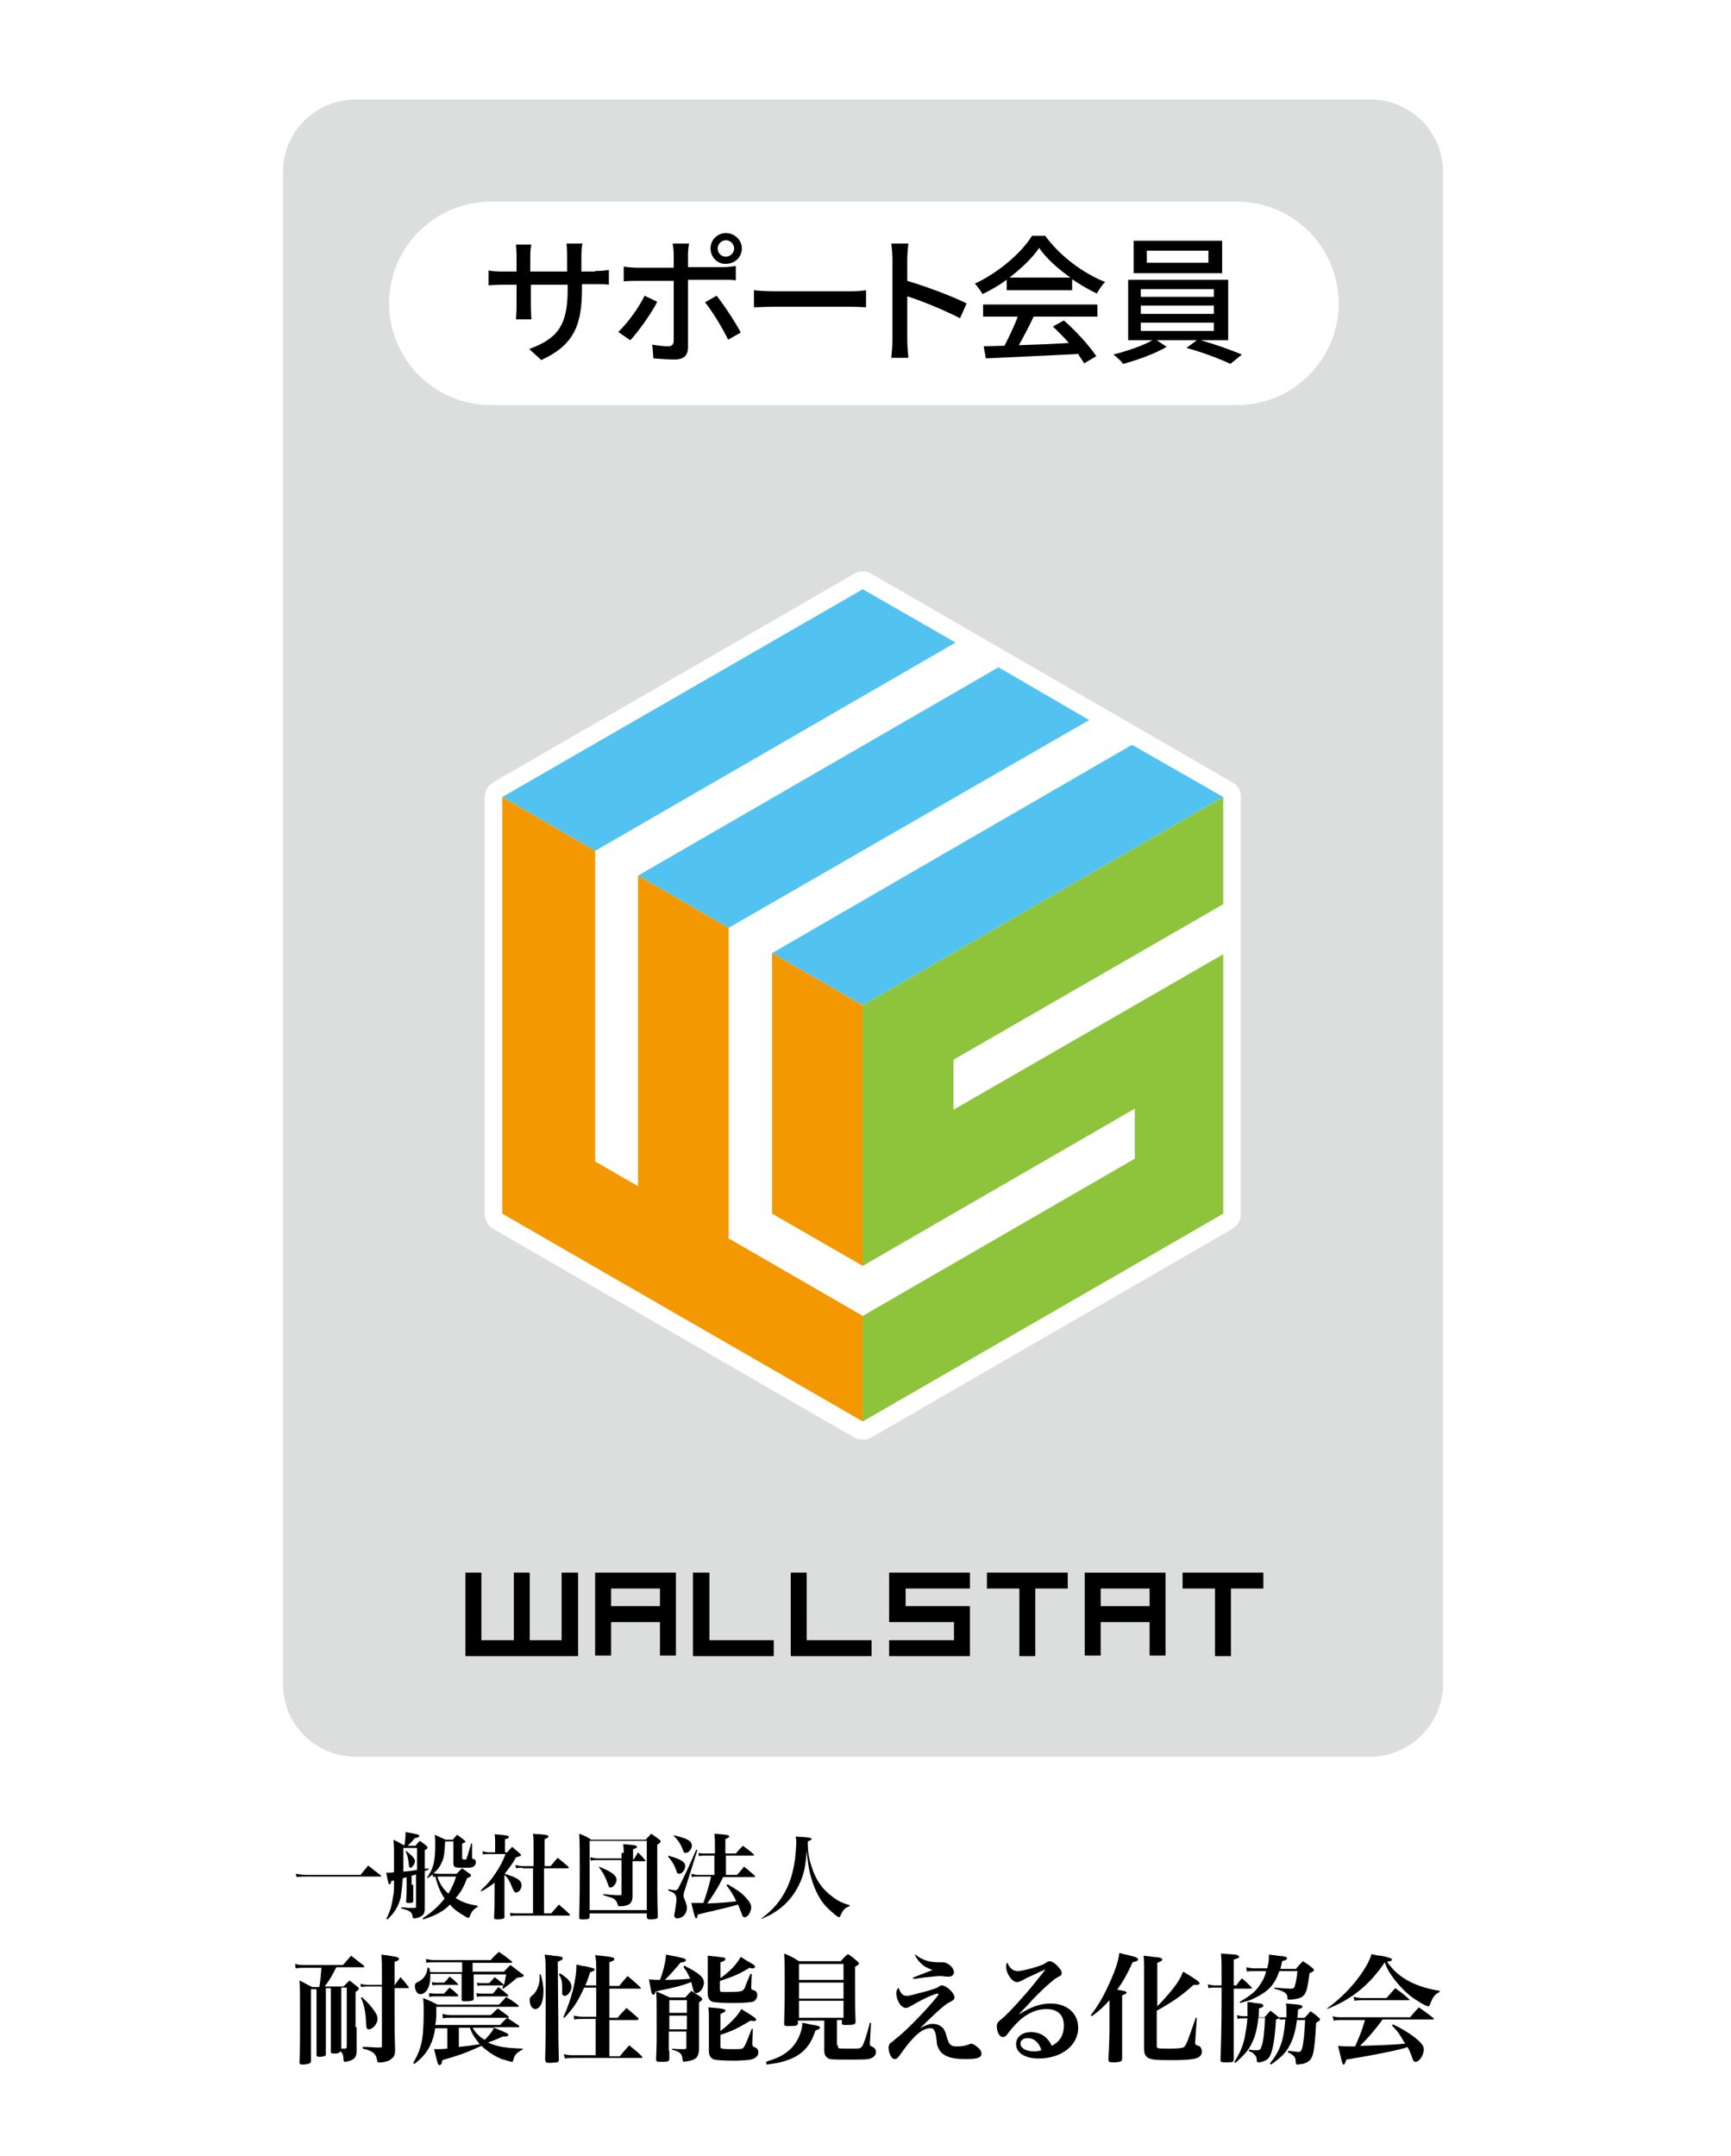 <?xml version="1.0" encoding="utf-8"?>
<!-- Generator: Adobe Illustrator 23.0.4, SVG Export Plug-In . SVG Version: 6.00 Build 0)  -->
<svg version="1.1" id="レイヤー_1" xmlns="http://www.w3.org/2000/svg" xmlns:xlink="http://www.w3.org/1999/xlink" x="0px"
	 y="0px" viewBox="0 0 315 392.2" style="enable-background:new 0 0 315 392.2;" xml:space="preserve">
<style type="text/css">
	.st0{display:none;}
	.st1{display:inline;fill:url(#SVGID_1_);}
	.st2{display:inline;}
	.st3{fill:#FFFFFF;}
	.st4{fill:#FFFFFF;stroke:#FF0000;stroke-width:1.167;stroke-linecap:round;stroke-linejoin:round;stroke-miterlimit:10;}
	.st5{fill:#FF0000;}
	.st6{fill:#182987;}
	.st7{fill:#009FE8;}
	.st8{fill:#1D2087;}
	.st9{fill:#CCCCCC;}
	.st10{fill:#39B54A;}
	.st11{fill:#DCDDDD;}
	.st12{fill:#52C3F1;}
	.st13{fill:#F39800;}
	.st14{fill:#8EC43C;}
</style>
<g class="st0">
	
		<linearGradient id="SVGID_1_" gradientUnits="userSpaceOnUse" x1="197.45" y1="265.159" x2="197.45" y2="287.135" gradientTransform="matrix(1 0 0 -1 0 134.119)">
		<stop  offset="0" style="stop-color:#2CA6E0"/>
		<stop  offset="1" style="stop-color:#182987"/>
	</linearGradient>
	<rect x="91.5" y="-153" class="st1" width="211.9" height="22"/>
	<g class="st2">
		<path class="st3" d="M105.1-139v5.3h-2.5v-6c-0.1,0.1-0.2,0.2-0.9,0.7l-0.7-3.2c1.5-1,2.8-2.8,3.4-4.1l2.2,1
			c-0.2,0.5-0.4,0.9-0.8,1.6c0.8,0,2.2,0,2.6,0c0.4-0.4,0.5-0.5,0.6-0.7c-0.1-0.1-1.6-1.4-3.1-2.2l1.4-2c0.3,0.2,0.4,0.2,0.7,0.4
			c0.8-1.1,1-1.4,1.4-2.3l2.4,0.9c-0.6,0.9-1.3,1.8-2.1,2.7c0.4,0.3,0.6,0.5,0.7,0.7c1.7-2,2.3-2.8,2.7-3.5l2.5,1
			c-0.8,1.1-1.6,2-4.2,4.8c0.9-0.1,2-0.1,2.7-0.2c-0.2-0.4-0.3-0.5-0.8-1.2l2-1c1.1,1.5,1.7,2.4,2.4,4.2l-1.9,1v2
			c-0.6,0.7-1.1,1.4-2.3,2.3c1.4,0.3,2.8,0.4,4.1,0.5l-0.9,2.4c-3.1-0.4-4.4-0.9-5.8-1.4c-2.1,0.9-4,1.2-5,1.3l-0.9-2.4
			c0.7,0,1.6-0.1,3.3-0.5c-0.7-0.6-1.1-1-1.2-1.2c-0.4,0.2-0.7,0.4-1.1,0.7L105.1-139z M101-147.2c0.5-0.3,1.8-1.3,2.8-3l2.4,0.7
			c-1.2,2.2-2.4,3.5-4.2,4.9L101-147.2z M105.1-139.2c1-0.3,2.2-1.1,3.1-2.2c-0.9,0-1.6,0-2.4,0l-0.2-2c-0.1,0.2-0.2,0.4-0.5,0.7
			V-139.2z M109.1-138.8c1.1,0.9,1.7,1.2,2,1.4c1.1-0.6,1.6-1,2.1-1.4H109.1z M115.6-140.8c-0.2-0.6-0.3-0.8-0.4-1
			c-0.5,0-3.9,0.3-4.2,0.3c-0.1,0.2-0.2,0.3-0.4,0.7H115.6z"/>
		<path class="st3" d="M118.6-143.7h4v5.1c0.6,2,2.5,2,3.5,2h9.3l-0.6,2.5H126c-2.7,0-3.7-1.2-4.1-1.8c-0.7,0.8-1.5,1.6-2.5,2.2
			l-0.9-2.8c0.8-0.4,1.1-0.6,1.6-1.1v-3.8h-1.5V-143.7z M120.4-150.1c1.4,1,2.6,2.2,2.9,2.6l-1.8,2.1c-0.6-0.8-1.9-2.1-2.8-2.7
			L120.4-150.1z M123.9-143.5c-0.2,0.2-0.3,0.3-0.6,0.6l-1.5-2c2.4-1.9,3.5-4.5,3.8-5.3l2.4,0.5c-0.2,0.4-0.3,0.9-0.7,1.6h1.5
			c0.5-0.7,0.8-1.6,0.9-2l2.6,0.4c-0.3,0.7-0.5,1-0.9,1.6h3.3v2.4h-3.5v1h3v1.7h-3v1h3v1.6h-3v1h3.7v2.3H124v-6.4H123.9z
			 M126.4-145.8v1h2.4v-1H126.4z M126.4-143.2v1h2.4v-1H126.4z M126.4-140.6v1h2.4v-1H126.4z"/>
		<path class="st3" d="M146.4-141c0.1,0.8,0.1,1.8,0.1,2.9h-2.3c0-0.9,0-1.6-0.1-2.3c-1.5,0.5-2.5,1.2-2.5,1.9
			c0,0.9,1.4,1.2,3.4,1.2c1.3,0,2.5-0.1,3.9-0.3v2.3c-1,0.1-2.3,0.3-4,0.3c-3.2,0-5.9-0.6-5.9-3.3c0-1.7,1.9-3.1,4.2-4
			c-0.2-0.1-0.3-0.2-0.6-0.2c-1,0-2,0.5-3,1.4c-0.9,0.8-2,2-3.4,3.1v-2.9c1.4-1.2,2.6-2.6,3.5-4.1h-3.1v-2.1h4.2
			c0.2-0.4,0.4-0.9,0.5-1.4h2.6c-0.2,0.5-0.3,0.9-0.5,1.4h5.3v2.1h-6.4c-0.2,0.4-0.5,0.8-0.7,1.1c0.3-0.1,0.9-0.3,1.5-0.3
			c1.1,0,1.9,0.4,2.3,1.2c1.3-0.3,2.6-0.5,3.8-0.6v2.3C148.4-141.4,147.3-141.2,146.4-141z"/>
		<path class="st3" d="M164.6-143.3c-0.3-0.3-0.6-0.6-1-1c-3.4,0.3-4,0.3-12,0.5l-0.2-2.2c0.5,0,0.6,0,0.8,0c0.3,0,2,0,2.4,0
			c0.2-0.3,0.5-0.7,0.7-1.1H151v-2.2h6.9v-0.9h2.7v0.9h7v2.2H164c1.9,1.1,2.6,1.8,3.1,2.3l-2.1,1.4h0.4v8.1c0,1-0.6,1.6-1.6,1.6
			h-3.6l-0.5-2.2h2.5c0.3,0,0.4,0,0.4-0.4v-0.5h-7.2v3.1H153v-9.7L164.6-143.3L164.6-143.3z M155.6-141.5v0.8h7.2v-0.8H155.6z
			 M155.6-139.1v0.8h7.2v-0.8H155.6z M161.1-147h-2.9c-0.1,0.2-0.6,0.9-0.7,1.1l3.5-0.2c-0.1-0.1-0.7-0.4-0.8-0.5L161.1-147z"/>
		<path class="st3" d="M180.9-139.9c-0.7,2.7-2.2,4.6-5.9,4.9v-2.2c2.3-0.4,3.3-1.6,3.7-3.8c-1-0.4-2-0.8-3.1-1
			c-0.1,0.5-0.3,1.1-0.4,1.5c-0.9,3.3-2,4.9-3.9,4.9c-1.5,0-2.8-1.2-2.8-3.5c0-2.7,1.9-5,5.2-5.2c0.1-0.6,0.2-1.2,0.3-1.9h-4.1v-2.2
			h6.9c-0.2,1.4-0.5,2.8-0.7,4.2c1,0.2,2,0.4,2.9,0.8c0-0.9,0.1-2,0.1-3.1h2.3c0,1.5,0,2.8-0.1,4.1c0.5,0.3,1,0.6,1.3,0.8v2.8
			C182.1-139.1,181.5-139.5,180.9-139.9z M170.8-139c0,0.7,0.3,1.1,0.7,1.1c0.6,0,1.2-1.4,1.8-4C171.7-141.7,170.8-140.3,170.8-139z
			"/>
		<path class="st3" d="M187.7-135.6c0.5-0.2,1.6-0.8,2.4-1.8h-3.9v1.3h-2.4v-13.4h6.5v11.8c0.8-1.3,1.1-3.4,1.1-4.5v-7.4h8.1v14.5
			c0,1-0.8,1.6-1.7,1.6h-2.7l-0.5-2.6h1.8c0.5,0,0.5,0,0.5-0.6v-2.2h-3.4c-0.4,1.9-1.2,3.9-4.1,5.5L187.7-135.6z M186.2-147v2.4h1.8
			v-2.4H186.2z M186.2-142.4v2.6h1.8v-2.6H186.2z M193.8-147.3v1.8h3.1v-1.8H193.8z M193.8-143.2v1.8h3.1v-1.8H193.8z"/>
		<path class="st3" d="M202.3-149.4h13.4v15.7h-2.8v-0.7h-7.8v0.7h-2.8L202.3-149.4L202.3-149.4z M212.9-146.8h-7.8v3.5h7.8V-146.8z
			 M212.9-140.9h-7.8v3.8h7.8V-140.9z"/>
		<path class="st3" d="M228.5-141c0.1,0.8,0.1,1.8,0.1,2.9h-2.3c0-0.9,0-1.6-0.1-2.3c-1.5,0.5-2.5,1.2-2.5,1.9
			c0,0.9,1.4,1.2,3.4,1.2c1.3,0,2.5-0.1,3.9-0.3v2.3c-1,0.1-2.3,0.3-4,0.3c-3.2,0-5.9-0.6-5.9-3.3c0-1.7,1.9-3.1,4.2-4
			c-0.2-0.1-0.3-0.2-0.6-0.2c-1,0-2,0.5-3,1.4c-0.9,0.8-2,2-3.4,3.1v-2.9c1.4-1.2,2.6-2.6,3.5-4.1h-3.1v-2.1h4.2
			c0.2-0.4,0.4-0.9,0.5-1.4h2.6c-0.2,0.5-0.3,0.9-0.5,1.4h5.3v2.1h-6.4c-0.2,0.4-0.5,0.8-0.7,1.1c0.3-0.1,0.9-0.3,1.5-0.3
			c1.1,0,1.9,0.4,2.3,1.2c1.3-0.3,2.6-0.5,3.8-0.6v2.3C230.6-141.4,229.5-141.2,228.5-141z"/>
		<path class="st3" d="M249.1-144.9h-3.2v3.4h3.8v2.5h-16.5v-2.5h3.8v-3.4h-3.2v-2.5h3.2v-2.7h2.7v2.7h3.5v-2.7h2.7v2.7h3.2V-144.9z
			 M233.2-135.8c2.1-0.9,3.3-1.6,4.7-3.1l2.1,1.3c-0.7,0.9-1.9,2.4-5,4L233.2-135.8z M239.7-144.9v3.4h3.5v-3.4H239.7z M245-138.9
			c1.5,1.5,2.5,2.1,4.5,3.1l-1.7,2.3c-2-1.2-3.4-2.2-4.9-4L245-138.9z"/>
		<path class="st3" d="M254-140.1c0,1.5,0,3.1,0.2,4.8h-2.5c-0.1-1.6-0.1-3.2-0.1-4.8c0-2.9,0.2-5.7,0.4-8.4h2.5
			C254.2-145.7,254-142.9,254-140.1z M260.4-135.6c-3.5,0-5.5-1.1-5.5-3.6c0-1.4,0.7-2.6,1.3-3.5h2.7c-0.9,1-1.6,2.1-1.6,3.1
			c0,1.1,1.1,1.5,3.1,1.5c1.4,0,2.8-0.2,3.6-0.4v2.5C263.1-135.8,261.6-135.6,260.4-135.6z M255.6-145.1v-2.4h8.2v2.4H255.6z"/>
		<path class="st3" d="M272.4-141.7v0.5c-2,0.4-6.3,0.7-6.6,0.7l-0.2-2.2c0.7,0,1.3,0,2.5-0.1v-1.2h-1.9v-1.9h0.6l-1.4-1.4
			c0.8-0.6,1.9-1.6,2.4-2.8l2.8,0.2c-0.1,0.2-0.1,0.3-0.2,0.6h3.2v1.6c0.4-0.4,1-1.1,1.5-2.4l2.7,0.2c-0.1,0.2-0.1,0.3-0.2,0.6h4.5
			v2h-2.6c0.1,0.2,0.4,0.6,0.5,0.9l-2,0.4h2.1v2.8c0,0.1,0,0.3,0.2,0.3c0.4,0,0.4,0,0.4-0.3s0-0.9,0-1.1l1.6,0.4
			c-0.1,1.9-0.1,3.2-1.3,3.2h-2c-0.7,0-0.9-0.3-0.9-1.4l-1.2,1.1c-0.5-0.6-1.1-1.3-1.5-1.6c-0.2,0.5-0.6,1.2-1.3,1.8h1v0.7h7v2h-4.7
			c1.5,0.9,3.3,1.4,5,1.8l-1.4,2.4c-2.4-0.7-3.9-1.6-5.8-3.2v3.4h-2.5v-3.4c-2.2,1.9-4.7,2.9-5.8,3.2l-1.4-2.5
			c1.6-0.3,3.3-0.8,5-1.8h-4.7v-2h6.9v-0.7h0.6L272.4-141.7z M269.7-146c-0.3-0.8-0.4-1-0.5-1.4H269c-0.3,0.3-0.6,0.7-1.4,1.4H269.7
			z M274.7-146.1l-1.5-1.3h-1.5c0.1,0.3,0.4,0.9,0.4,0.9l-2,0.5h2.4v1.9h-2v1c0.7-0.1,1.3-0.1,1.8-0.2v0.7c1-0.7,1.2-1.5,1.1-3.5
			L274.7-146.1L274.7-146.1z M277.3-146.1c-0.2-0.5-0.3-0.8-0.6-1.3h-0.4c-0.5,0.7-0.9,1.1-1.1,1.3H277.3z M275.6-144.3
			c0,0.3,0,0.6-0.2,1.3l1.3-1.1c0.8,0.7,1,0.9,1.3,1.2v-1.4H275.6z"/>
		<path class="st3" d="M292.3-135.1c-2-1.7-4.2-3.4-6.6-5c-0.9-0.6-2-1.2-2-2.3c0-1,0.8-1.6,2.1-2.2c2.2-1,5.9-2.5,9.8-3.9v2.6
			c-3,1-6.2,2.3-8.4,3.2c-0.2,0.1-0.4,0.2-0.4,0.3s0.2,0.3,0.3,0.4c3.1,2.1,5.8,4,9,6.9H292.3z"/>
	</g>
	<g class="st2">
		<polygon class="st4" points="17.8,-144 17.8,-148.5 6.9,-148.5 6.9,-144 6.9,-132.3 17.8,-132.3 21.5,-132.3 21.5,-144 		"/>
		<rect x="19.3" y="-142.8" class="st3" width="3.9" height="9.5"/>
		<g>
			<polygon class="st4" points="52.2,-145.3 47.7,-148.6 43.2,-145.3 38.7,-142.1 41,-142.1 41,-132.3 54.4,-132.3 54.4,-142.1 
				56.7,-142.1 			"/>
			<rect x="52.4" y="-142.8" class="st3" width="6" height="9.5"/>
		</g>
		<g>
			<path class="st5" d="M10.1-134.2c-0.3,0-0.4-0.2-0.4-0.4s0.1-0.4,0.4-0.4h3.2v-5.8h-2.8c-0.3,0-0.4-0.2-0.4-0.4s0.1-0.4,0.4-0.4
				h6.7c0.3,0,0.4,0.2,0.4,0.4s-0.1,0.4-0.4,0.4h-2.8v5.8h3.2c0.3,0,0.4,0.2,0.4,0.4s-0.1,0.4-0.4,0.4H10.1z"/>
			<path class="st5" d="M20.2-137.2c-0.3,0.6-0.6,1.1-0.9,1.5c-0.1,0.1-0.2,0.1-0.3,0.1c-0.2,0-0.4-0.2-0.4-0.4c0-0.1,0-0.2,0.1-0.3
				c0.6-0.5,1.2-1.3,1.5-2.1h-1.3c-0.3,0-0.4-0.2-0.4-0.4s0.1-0.4,0.4-0.4H20c-0.2-0.4-0.6-0.8-0.9-1.1c-0.1-0.1-0.1-0.1-0.1-0.2
				c0-0.2,0.2-0.4,0.5-0.4c0.1,0,0.2,0,0.8,0.8c0.4-0.3,0.7-0.6,0.9-0.9l0,0l0,0h-2.1c-0.3,0-0.4-0.2-0.4-0.4s0.1-0.4,0.4-0.4h2.5
				c0.4,0,0.7,0.2,0.7,0.5c0,0.7-1.3,1.8-1.5,1.9c0.1,0.1,0.1,0.2,0.2,0.3h0.9c0.4,0,0.6,0.2,0.6,0.6c0,0.5-0.3,1.5-0.5,2
				c-0.1,0.2-0.2,0.2-0.3,0.2c-0.2,0-0.4-0.2-0.4-0.4c0-0.1,0-0.1,0.1-0.2c0.2-0.4,0.3-0.7,0.4-1.3l0,0c0,0,0-0.1-0.1-0.1H21v3.5
				c0,0.6-0.1,1.1-0.9,1.1c-0.2,0-0.5,0-0.8-0.1c-0.2-0.1-0.3-0.2-0.3-0.4c0-0.3,0.2-0.5,0.4-0.5h0.1c0.2,0.1,0.4,0.1,0.5,0.1
				c0.2,0,0.2-0.1,0.2-0.3C20.2-134.9,20.2-137.2,20.2-137.2z M24.7-136.6c-0.5,2.4-2.6,2.7-2.6,2.7c-0.3,0-0.4-0.3-0.4-0.5
				s0.1-0.3,0.3-0.4c1.1-0.3,1.6-0.9,1.9-1.9h-1.2c-0.3,0-0.4-0.2-0.4-0.4s0.1-0.4,0.4-0.4H24c0-0.2,0-0.4,0-0.5
				c0-0.2,0.2-0.4,0.4-0.4c0.2,0,0.4,0.1,0.4,0.4l0,0c0,0.2,0,0.3,0,0.5h1.3c0.4,0,0.6,0.2,0.6,0.6c0,2.2-0.2,2.9-1.4,2.9
				c-0.2,0-0.4,0-0.7-0.1c-0.2,0-0.3-0.2-0.3-0.4s0.1-0.4,0.4-0.4h0.1c0.2,0,0.3,0.1,0.5,0.1c0.5,0,0.6-0.3,0.6-1.8
				c0-0.1,0-0.1-0.1-0.1L24.7-136.6L24.7-136.6z M26.2-140.8c-0.2,0.5-0.4,1-0.8,1.5c0.4,0.2,0.8,0.4,1.3,0.6
				c0.2,0.1,0.2,0.2,0.2,0.3c0,0.2-0.2,0.5-0.4,0.5c-0.1,0-0.8-0.2-1.8-0.9c-0.8,0.6-1.7,0.9-1.8,0.9c-0.3,0-0.5-0.3-0.5-0.5
				c0-0.1,0.1-0.3,0.3-0.3c0.6-0.2,1-0.4,1.4-0.6c-0.4-0.3-0.6-0.6-0.8-0.8c-0.2,0.2-0.4,0.5-0.6,0.6c-0.1,0.1-0.1,0.1-0.2,0.1
				c-0.2,0-0.4-0.3-0.4-0.5c0-0.1,0-0.2,0.1-0.3c0.7-0.5,1-1,1.2-1.7c0.1-0.2,0.2-0.2,0.3-0.2c0.2,0,0.5,0.2,0.5,0.4
				c0,0,0,0.1,0,0.2h2.3c0.3,0,0.4,0.2,0.4,0.4s-0.1,0.4-0.4,0.4L26.2-140.8L26.2-140.8z M23.8-140.8c0.1,0.2,0.4,0.6,0.9,1
				c0.3-0.3,0.5-0.6,0.6-1H23.8z"/>
			<path class="st5" d="M29.2-140.7c-0.1,0-0.1,0.1-0.1,0.1v0.7c0,3.2-0.1,4.3-0.6,5.8c-0.1,0.2-0.2,0.3-0.4,0.3
				c-0.3,0-0.5-0.2-0.5-0.5c0,0,0-0.1,0-0.2c0.4-1.2,0.6-2.3,0.6-5.4v-1c0-0.4,0.2-0.7,0.7-0.7h2.7v-0.3c0-0.3,0.2-0.4,0.5-0.4
				c0.2,0,0.5,0.1,0.5,0.4v0.3h2.9c0.3,0,0.4,0.2,0.4,0.4s-0.1,0.4-0.4,0.4L29.2-140.7L29.2-140.7z M30.2-134.1
				c-0.4,0-0.7-0.2-0.7-0.7v-2.4c0-0.4,0.2-0.7,0.7-0.7h1.4v-2.3c0-0.3,0.2-0.4,0.5-0.4c0.2,0,0.5,0.1,0.5,0.4v0.4h3
				c0.3,0,0.4,0.2,0.4,0.4s-0.1,0.4-0.4,0.4h-3v1h2.2c0.4,0,0.7,0.2,0.7,0.7v2.4c0,0.4-0.2,0.7-0.7,0.7h-4.6V-134.1z M34.5-136.9
				c0-0.1,0-0.1-0.1-0.1h-3.8c-0.1,0-0.1,0-0.1,0.1v1.7c0,0.1,0,0.1,0.1,0.1h3.8c0.1,0,0.1,0,0.1-0.1V-136.9z"/>
			<path class="st5" d="M37-138.1c0-0.5,0.4-1,1-1c0.5,0,1,0.5,1,1s-0.4,1-1,1C37.5-137.1,37-137.5,37-138.1z"/>
			<path class="st5" d="M44.3-138.8c-0.4,0.6-0.5,0.6-0.6,0.6c-0.2,0-0.4-0.2-0.4-0.5c0-0.1,0-0.2,0.1-0.2c0.5-0.7,1.1-1.9,1.4-3
				c0-0.2,0.2-0.3,0.4-0.3s0.4,0.1,0.4,0.4v0.1c-0.1,0.3-0.2,0.7-0.3,1.1v6.5c0,0.3-0.2,0.4-0.5,0.4c-0.2,0-0.5-0.1-0.5-0.4
				C44.3-134.1,44.3-138.8,44.3-138.8z M45.8-134.2c-0.3,0-0.4-0.2-0.4-0.4s0.1-0.4,0.4-0.4h2.3v-2.2h-2c-0.3,0-0.4-0.2-0.4-0.4
				s0.1-0.4,0.4-0.4h2v-1.8H46c-0.3,0-0.4-0.2-0.4-0.4s0.1-0.4,0.4-0.4h2.3l-0.7-0.6c-0.1-0.1-0.1-0.2-0.1-0.3
				c0-0.2,0.3-0.5,0.5-0.5c0.1,0,0.2,0,0.2,0.1c1,0.9,1.1,1,1.1,1.1s0,0.1,0,0.2H51c0.3,0,0.4,0.2,0.4,0.4s-0.1,0.4-0.4,0.4h-1.9
				v1.8h1.8c0.3,0,0.4,0.2,0.4,0.4s-0.1,0.4-0.4,0.4h-1.8v2.2h2.2c0.3,0,0.4,0.2,0.4,0.4s-0.1,0.4-0.4,0.4H45.8z"/>
			<path class="st5" d="M57.4-134c-1.9,0-2.2-0.3-2.2-1.5v-1.1l-2.4,0.3l0,0c-0.3,0-0.4-0.2-0.4-0.5c0-0.2,0.1-0.4,0.3-0.4l2.6-0.3
				v-1.3c-0.6,0.1-1.3,0.1-1.8,0.2l0,0c-0.3,0-0.5-0.3-0.5-0.5s0.1-0.4,0.3-0.4c1.5-0.1,4-0.4,5.2-0.9h0.1c0.3,0,0.5,0.3,0.5,0.5
				c0,0.1-0.1,0.3-0.3,0.3c-0.7,0.2-1.6,0.4-2.7,0.6v1.3l3.8-0.5H60c0.3,0,0.4,0.2,0.4,0.5c0,0.2-0.1,0.4-0.3,0.4l-3.9,0.5v1.1
				c0,0.6,0.1,0.7,1.2,0.7h0.4c1.6,0,1.7,0,1.9-1.3c0-0.3,0.2-0.3,0.4-0.3c0.3,0,0.6,0.2,0.6,0.5v0.1c-0.3,1.9-0.7,1.9-2.8,1.9
				L57.4-134L57.4-134z M59.6-140.6c0-0.1-0.1-0.1-0.2-0.1h-5.9c-0.1,0-0.1,0-0.1,0.1v0.6c0,0.2-0.2,0.3-0.4,0.3s-0.4-0.1-0.4-0.3
				v-0.9c0-0.4,0.2-0.7,0.7-0.7H56v-0.3c0-0.3,0.3-0.4,0.5-0.4c0.3,0,0.5,0.1,0.5,0.4v0.3h2.8c0.4,0,0.7,0.2,0.7,0.7v0.9
				c0,0.2-0.2,0.3-0.4,0.3s-0.4-0.1-0.4-0.3L59.6-140.6L59.6-140.6z"/>
			<path class="st5" d="M66.5-135.8c0.8,0.4,2,0.6,2.8,0.8c0.2,0,0.3,0.2,0.3,0.4s-0.2,0.5-0.4,0.5c0,0,0,0-0.1,0
				c-1.1-0.1-2.2-0.7-3.3-1.4v1.3c0,0.3-0.2,0.4-0.4,0.4c-0.2,0-0.4-0.1-0.4-0.4v-1.3c-1.6,1.1-3.2,1.4-3.4,1.4
				c-0.3,0-0.4-0.3-0.4-0.5s0.1-0.3,0.3-0.4c0.9-0.2,2-0.4,2.8-0.8h-2.7c-0.2,0-0.4-0.2-0.4-0.4s0.1-0.4,0.4-0.4H65v-0.5h-2.7
				c-0.2,0-0.4-0.2-0.4-0.4s0.1-0.4,0.4-0.4H65v-0.5h-3c-0.2,0-0.4-0.2-0.4-0.4s0.1-0.4,0.4-0.4h1.8c-0.1-0.2-0.2-0.6-0.4-0.8h-1.8
				c-0.3,0-0.4-0.2-0.4-0.4s0.1-0.4,0.4-0.4h1c-0.1-0.2-0.4-0.5-0.6-0.7c-0.1-0.1-0.1-0.1-0.1-0.2c0-0.2,0.3-0.4,0.5-0.4
				s0.3,0,1.1,1.3H64v-1.1c0-0.3,0.2-0.4,0.4-0.4c0.2,0,0.4,0.1,0.4,0.4v1.1H66v-1.1c0-0.3,0.2-0.4,0.4-0.4c0.2,0,0.4,0.1,0.4,0.4
				v1.1h0.5c0.2-0.2,0.5-0.6,0.7-1.2c0.1-0.1,0.2-0.2,0.3-0.2c0.2,0,0.4,0.2,0.4,0.4c0,0,0,0.1,0,0.2c-0.1,0.3-0.3,0.6-0.5,0.8h0.9
				c0.2,0,0.4,0.2,0.4,0.4s-0.1,0.4-0.4,0.4h-1.7c-0.1,0.2-0.2,0.5-0.3,0.8h1.7c0.3,0,0.4,0.2,0.4,0.4s-0.1,0.4-0.4,0.4h-3v0.5h2.7
				c0.3,0,0.4,0.2,0.4,0.4s-0.1,0.4-0.4,0.4h-2.7v0.5h3.3c0.3,0,0.4,0.2,0.4,0.4s-0.1,0.4-0.4,0.4L66.5-135.8L66.5-135.8z M64.4-140
				c0.1,0.2,0.2,0.5,0.3,0.8h1.5c0.1-0.3,0.2-0.6,0.3-0.8H64.4z"/>
			<path class="st5" d="M75.9-136.7c0-0.3,0.2-0.4,0.4-0.4h0.1c-0.6-0.4-1.2-0.8-1.8-1.3h-0.5c-0.3,0.4-0.9,0.9-1.5,1.3
				c0.2,0,0.3,0.2,0.3,0.4v0.1c-0.1,1.3-0.6,2.2-1.9,2.7c-0.1,0-0.1,0-0.2,0c-0.3,0-0.4-0.3-0.4-0.5s0.1-0.3,0.2-0.4
				c0.9-0.3,1.4-0.7,1.5-1.9c0-0.1,0-0.1,0-0.2c-0.5,0.3-1.3,0.6-1.4,0.6c-0.3,0-0.5-0.3-0.5-0.5c0-0.1,0.1-0.3,0.3-0.3
				c1.1-0.3,1.9-0.7,2.6-1.3h-1.8c-0.4,0-0.7-0.2-0.7-0.7v-2.3c0-0.4,0.2-0.7,0.7-0.7h6.3c0.4,0,0.7,0.2,0.7,0.7v2.3
				c0,0.4-0.2,0.7-0.7,0.7h-1.7c0.8,0.5,1.7,0.9,2.6,1.2c0.2,0.1,0.3,0.2,0.3,0.4c0,0.3-0.2,0.5-0.5,0.5c-0.2,0-0.8-0.3-1.4-0.6
				c0,0,0,0.1,0,0.2v2.4c0,0.3-0.2,0.4-0.4,0.4c-0.2,0-0.4-0.1-0.4-0.4v-2.4H75.9z M74-141.2h-2.4c-0.1,0-0.1,0-0.1,0.1v0.5H74
				V-141.2z M74-139.8h-2.5v0.6c0,0.1,0,0.1,0.1,0.1H74V-139.8z M77.4-141.1c0-0.1,0-0.1-0.1-0.1h-2.4v0.6h2.6L77.4-141.1
				L77.4-141.1z M77.4-139.8h-2.6v0.7h2.4c0.1,0,0.1,0,0.1-0.1L77.4-139.8L77.4-139.8z"/>
			<path class="st5" d="M84-140.4c0,1-0.6,3.6-1.6,5c-0.3,0.5-0.8,0.8-1.2,0.8c-0.7,0-1.9-1-1.9-2.8c0-2.1,1.6-4.1,4.2-4.1
				s4,1.7,4,3.6c0,3.2-2.9,3.8-3.8,3.8c-0.4,0-0.5-0.3-0.5-0.5s0.1-0.4,0.4-0.5c2.6-0.2,2.9-2,2.9-2.8c0-1.7-1.3-2.7-2.9-2.8
				C83.8-140.7,84-140.6,84-140.4z M80.2-137.5c0,1,0.6,1.8,1,1.8c0.9,0,1.8-3.4,1.8-4.8c0-0.2,0.1-0.3,0.2-0.4
				C81.4-140.7,80.2-139.3,80.2-137.5z"/>
		</g>
	</g>
	<g class="st2">
		<path class="st5" d="M26.2-68c1.6,1.2,3.6,2,5.9,2.5c0.7,0.2,1,0.7,1,1.2c0,0.7-0.5,1.4-1.3,1.4c-0.1,0-0.3,0-0.5-0.1
			c-0.9-0.3-2.1-0.8-2.1-0.8c0,4.6-0.6,5.9-4.5,5.9c-0.8,0-1.9-0.1-3.1-0.2c-0.9-0.1-1.3-0.7-1.3-1.3c0-0.7,0.5-1.4,1.4-1.4
			c0.1,0,0.2,0,0.3,0c1.2,0.2,2,0.3,2.7,0.3c1.4,0,1.7-0.6,1.7-2.4c0-0.3-0.1-0.3-0.3-0.3h-6c-1.4,3.5-4.8,4.8-11.4,5.3H8.4
			c-1,0-1.6-0.8-1.6-1.5c0-0.6,0.4-1.2,1.2-1.2c5.1-0.1,7.8-0.8,9.1-2.6h-5.3c-0.7,0-1.2-0.5-1.2-1c-1,0.4-2.6,1-3.1,1
			C6.6-62.9,6-63.8,6-64.5c0-0.4,0.2-0.8,0.8-0.9C9.3-66,12-66.8,13.6-68H7.1C6.3-68,6-68.6,6-69.2s0.4-1.2,1.1-1.2h8.5
			c0.3-0.3,0.6-0.8,0.8-1.1H9.9c-1.2,0-1.7-0.6-1.7-1.8v-4.6c0-1.2,0.6-1.7,1.7-1.7H13v-1.1H7.1c-0.8,0-1.1-0.6-1.1-1.2
			s0.4-1.2,1.1-1.2H13v-0.4c0-0.8,0.7-1.3,1.4-1.3s1.4,0.4,1.4,1.3v0.4H23v-0.4c0-0.8,0.7-1.3,1.4-1.3c0.7,0,1.4,0.4,1.4,1.3v0.4
			h5.9c0.8,0,1.1,0.6,1.1,1.2s-0.4,1.2-1.1,1.2H26v1.1h3.1c1.2,0,1.7,0.6,1.7,1.7v4.7c0,1.2-0.6,1.8-1.7,1.8h-9.6
			c-0.2,0.3-0.4,0.8-0.6,1.1H32c0.8,0,1.1,0.6,1.1,1.2s-0.4,1.2-1.1,1.2L26.2-68L26.2-68z M28-77.1c0-0.2-0.1-0.3-0.3-0.3H11.4
			c-0.2,0-0.3,0.1-0.3,0.3v0.8H28V-77.1z M28-74.6H11v0.8c0,0.2,0.1,0.3,0.3,0.3h16.2c0.2,0,0.3-0.1,0.3-0.3v-0.8H28z M16.6-68
			c-0.9,0.9-2.1,1.8-3.6,2.6h4.7c0.1-0.2,0.1-0.4,0.1-0.7l0.1-0.7c0-0.7,0.8-1.1,1.5-1.1s1.3,0.3,1.3,1.1v0.1c0,0.4-0.1,0.8-0.2,1.2
			h5.9c-1.2-0.8-2.3-1.6-3.3-2.6L16.6-68L16.6-68z M23.1-80.7h-7.2v1.1h7.2V-80.7z"/>
		<path class="st5" d="M52.5-64.8c3,1.9,5.5,2.8,8.7,3.9c0.6,0.2,0.8,0.6,0.8,1c0,0.7-0.6,1.5-1.4,1.5c-0.1,0-4.4-0.5-10.5-5.6v5.1
			c0,0.8-0.8,1.3-1.5,1.3S47-58,47-58.9V-64c-4.2,3.9-10.3,5.6-10.6,5.6c-0.8,0-1.4-0.8-1.4-1.5c0-0.5,0.3-0.9,0.8-1
			c3.1-1,6.2-2.2,8.7-3.9h-7.8c-0.8,0-1.2-0.6-1.2-1.2s0.4-1.2,1.2-1.2H47v-1.5h-7.2c-1.5,0-2.7-1.2-2.7-2.6v-5.1
			C36.4-76,36.2-76,36-76c-0.8,0-1.2-0.8-1.2-1.5c0-0.5,0.2-1,0.7-1.2c2.1-1.3,4.1-3,5.6-5.2c0.3-0.4,0.8-0.6,1.4-0.6
			c0.8,0,1.6,0.4,1.6,1c0,0.4-0.5,1.1-0.6,1.2h5c0.3-0.5,0.7-1.1,0.9-1.6s0.7-0.7,1.2-0.7c0.8,0,1.5,0.5,1.5,1.1
			c0,0.1,0,0.4-0.5,1.1h7.9c0.8,0,1.2,0.6,1.2,1.3c0,0.6-0.4,1.3-1.2,1.3H51v1.4h7.3c0.8,0,1.2,0.6,1.2,1.1c0,0.6-0.4,1.1-1.2,1.1
			H51v1.4h7.3c0.8,0,1.2,0.6,1.2,1.1c0,0.6-0.4,1.1-1.2,1.1H51v1.5h8.6c0.8,0,1.2,0.6,1.2,1.2s-0.4,1.2-1.2,1.2h-9.5v1.5h10.1
			c0.8,0,1.2,0.6,1.2,1.2s-0.4,1.2-1.2,1.2C60.2-64.8,52.5-64.8,52.5-64.8z M48-80h-6.7c-0.4,0.5-1.3,1.4-1.3,1.4h8V-80z M48-76.4
			h-8v1.4h8V-76.4z M48-72.8h-8v0.6c0,0.5,0.4,0.9,1,0.9h7V-72.8z"/>
		<path class="st5" d="M81.2-61.2c2.2,0,4-0.3,5.9-0.8c0.1,0,0.3-0.1,0.4-0.1c0.9,0,1.4,0.8,1.4,1.6c0,0.7-0.4,1.4-1.4,1.6
			c-2.2,0.4-4,0.7-6.4,0.7c-9.3,0-10.2-3.5-10.2-5.3c0-3.7,4-6.2,9.1-8.3c-0.2-1.4-1-2-2.1-2c-4.1,0-7.2,4-9.9,7.4
			c-0.4,0.5-0.9,0.7-1.3,0.7c-0.8,0-1.6-0.8-1.6-1.6c0-0.3,0.1-0.7,0.4-1c3-3.5,5.4-6.5,6.9-10c-0.9,0-1.9,0-2.8,0s-1.9,0-2.7,0
			c-0.9,0-1.4-0.8-1.4-1.5s0.4-1.4,1.3-1.4h0.1c1.4,0,3.2,0.1,4.8,0.1h1.8c0.3-0.8,0.6-1.6,0.8-2.4c0.2-0.7,0.8-1,1.5-1
			c0.8,0,1.6,0.5,1.6,1.3c0,0.3,0,0.4-0.6,2c3.3-0.1,6.6-0.3,9.8-0.7h0.2c0.9,0,1.4,0.7,1.4,1.4c0,0.7-0.4,1.3-1.3,1.4
			c-3.8,0.3-7.6,0.5-11.2,0.6c-0.4,1.1-1.4,2.7-2.3,3.8c-0.1,0.1-0.1,0.1-0.1,0.1l0,0c0,0,0.1,0,0.1-0.1c1.5-1.4,3.4-1.9,4.7-1.9
			c2.6,0,4.3,1.2,4.8,3.6c2.2-0.7,6.2-1.7,6.6-1.7c0.9,0,1.4,0.8,1.4,1.5c0,0.6-0.3,1.2-1.1,1.4c-2.6,0.6-5,1.2-6.6,1.7v4.7
			c0,1-0.9,1.5-1.6,1.5c-1.1,0-1.6-0.8-1.6-1.7c0-0.4,0.1-3.1,0.1-3.4c-4.8,2.1-6.2,3.9-6.2,5.3c0,1.6,2.2,2.4,7,2.4h0.3V-61.2z"/>
		<path class="st5" d="M93.6-82.2c0-1.2,0.6-1.7,1.7-1.7h8.3c1.2,0,1.8,0.6,1.8,1.7v6.6c0,1.2-0.6,1.7-1.8,1.7h-7.3v15
			c0,0.8-0.7,1.2-1.4,1.2c-0.7,0-1.4-0.4-1.4-1.2v-23.3H93.6z M102.7-81.1c0-0.2-0.1-0.3-0.3-0.3h-5.7c-0.2,0-0.3,0.1-0.3,0.3v1.1
			h6.3V-81.1z M102.7-77.8h-6.3v1.6h6c0.2,0,0.3-0.1,0.3-0.4V-77.8z M111.4-64.3v4.6c0,0.8-0.7,1.2-1.3,1.2c-0.7,0-1.4-0.4-1.4-1.2
			v-4.6H104c-0.6,4.1-3.1,5.9-3.9,5.9s-1.6-0.8-1.6-1.5c0-0.3,0.1-0.6,0.5-0.9c1.5-1.3,2.1-2.3,2.4-3.5H99c-0.8,0-1.2-0.7-1.2-1.3
			c0-0.6,0.4-1.3,1.2-1.3h2.5v-2.9h-1.7c-0.8,0-1.2-0.7-1.2-1.3c0-0.7,0.4-1.3,1.2-1.3h13.1c0.8,0,1.2,0.6,1.2,1.3
			c0,0.6-0.4,1.3-1.2,1.3h-1.4v2.9h2.3c0.8,0,1.2,0.7,1.2,1.3c0,0.7-0.4,1.3-1.2,1.3H111.4z M108.8-69.8h-4.6v2.9h4.6V-69.8z
			 M116.5-73.8h-7.3c-1.2,0-1.8-0.6-1.8-1.7v-6.6c0-1.2,0.6-1.7,1.8-1.7h8.3c1.2,0,1.7,0.6,1.7,1.7v21.5c0,2.1-0.8,3-3.1,3
			c-0.8,0-1.7-0.1-3-0.3c-0.8-0.1-1.2-0.8-1.2-1.4c0-0.7,0.4-1.4,1.1-1.4c0.1,0,0.1,0,0.2,0c1,0.3,1.7,0.3,2.1,0.3
			c0.8,0,1-0.3,1-0.9v-12.5H116.5z M116.5-81.1c0-0.2-0.1-0.3-0.3-0.3h-5.7c-0.2,0-0.3,0.1-0.3,0.3v1.1h6.3V-81.1z M116.5-77.8h-6.3
			v1.2c0,0.3,0.1,0.4,0.3,0.4h6V-77.8z"/>
		<path class="st5" d="M129.8-80c1.2,0,1.8,0.6,1.8,1.8c0,5.5-0.9,9.6-2.2,12.7c3,3,3,3.2,3,3.7c0,0.8-0.8,1.7-1.7,1.7
			c-0.3,0-0.6-0.1-0.9-0.5c-0.4-0.5-1.1-1.3-1.9-2.2c-1.1,1.9-2.4,3.3-3.8,4.6c-0.3,0.3-0.6,0.4-0.8,0.4c-0.8,0-1.6-0.8-1.6-1.6
			c0-0.3,0.1-0.6,0.4-0.8c1.3-1.2,2.6-2.8,3.7-4.7c-0.9-0.9-1.9-1.7-2.7-2.3c-0.5-0.4-0.8-0.9-0.8-1.5c0-0.1,0-0.3,0-0.4
			c0.5-2.5,1-5,1.4-8.1h-1c-0.6,0-0.9-0.7-0.9-1.4c0-0.7,0.3-1.4,0.9-1.4h1.3c0-0.1,0.2-1.7,0.2-3.5c0-0.8,0.7-1.2,1.4-1.2
			c0.7,0,1.4,0.4,1.4,1.2v0.1c-0.1,1.2-0.1,2.3-0.2,3.4C126.8-80,129.8-80,129.8-80z M125.2-69.6c0,0.1,0,0.2,0.1,0.3
			c0.6,0.5,1.2,1.1,1.8,1.6c1-2.5,1.7-5.7,1.7-9.5v-0.1c0-0.1-0.1-0.1-0.3-0.1h-2.1c-0.3,3.3-0.9,5.8-1.3,7.6L125.2-69.6L125.2-69.6
			z M145.5-74.3c-2.3,0.5-7.2,1.2-12.4,1.3H133c-0.8,0-1.3-0.8-1.3-1.6c0-0.7,0.4-1.4,1.2-1.4h1.2c1.2-2.7,2.2-5.4,2.9-7.9
			c0.2-0.6,0.6-0.8,1.2-0.8c0.8,0,1.7,0.6,1.7,1.5c0,0.6-1,3.6-2.8,7.2c2.9-0.2,5.2-0.4,7.1-0.7c-0.5-1.1-1-2-1.4-2.8
			c-0.1-0.2-0.2-0.4-0.2-0.6c0-0.8,0.8-1.4,1.5-1.4c0.4,0,0.8,0.2,1,0.6c1.3,2,3.7,6.8,3.7,7.6c0,0.9-0.9,1.6-1.7,1.6
			c-0.4,0-0.8-0.2-1.1-0.8L145.5-74.3z M135.4-58c-1.4,0-2.2-0.7-2.2-2.2v-8.6c0-1.4,0.7-2.1,2.2-2.1h9.8c1.4,0,2.2,0.7,2.2,2.1v8.6
			c0,1.4-0.7,2.2-2.2,2.2H135.4z M144.5-67.6c0-0.3-0.1-0.5-0.4-0.5h-7.4c-0.3,0-0.5,0.1-0.5,0.5v6.3c0,0.3,0.1,0.5,0.5,0.5h7.4
			c0.3,0,0.4-0.1,0.4-0.5V-67.6z"/>
		<path class="st5" d="M159.4-58.8c-2.8,0-7.2-2.8-7.2-15.4c0-2.3,0.2-4.5,0.4-6.2c0.1-1.1,0.9-1.5,1.6-1.5c0.8,0,1.6,0.6,1.6,1.5
			c0,0.1,0,0.2,0,0.3c-0.3,1.8-0.5,4.1-0.5,6.4c0,8.4,2.4,11.6,3.9,11.6c0.7,0,1.9-0.6,3.2-5.1c0.2-0.8,0.8-1.2,1.4-1.2
			c0.8,0,1.7,0.7,1.7,1.7s-1.2,4.3-2.4,5.9C162.1-59.4,160.7-58.8,159.4-58.8z M174.1-64.5c0-6-1.6-10.3-4.9-14.5
			c-0.2-0.3-0.3-0.6-0.3-0.8c0-0.8,0.7-1.4,1.5-1.4c0.4,0,0.9,0.2,1.2,0.6c3.7,4.3,5.8,9.8,5.8,16.2c0,1.2-0.9,1.9-1.8,1.9
			c-0.8,0-1.6-0.6-1.6-1.7v-0.3H174.1z"/>
		<path class="st5" d="M181.7-80c0.9,0.1,1.8,0.1,2.7,0.1c0.7,0,1.4,0,2.1-0.1c0.2-1.2,0.3-2.3,0.3-3.3c0-0.8,0.8-1.2,1.6-1.2
			s1.6,0.4,1.6,1.4c0,0.2-0.2,1.6-0.3,2.8c1-0.2,2.1-0.4,3.2-0.7c0.1,0,0.3-0.1,0.4-0.1c0.9,0,1.4,0.7,1.4,1.5
			c0,0.6-0.4,1.2-1.3,1.4c-1.4,0.4-3,0.7-4.5,0.9c-1.2,5.3-3.4,11.9-5.3,17.6c-0.3,1-1,1.4-1.7,1.4c-0.8,0-1.6-0.6-1.6-1.5
			c0-0.2,0.1-0.5,0.1-0.7c2-5.1,4.1-11.3,5.3-16.4c-0.7,0-1.4,0-2.1,0s-1.4,0-2.1,0c-1.2-0.1-1.7-0.8-1.7-1.5c0-0.8,0.5-1.4,1.4-1.4
			h0.5V-80z M200-58.4c-5,0-9.8-1.9-9.8-4c0-0.8,0.7-1.6,1.5-1.6c0.3,0,0.7,0.1,1,0.4c1.4,1.2,3.5,2.1,6.7,2.1
			c1.2,0,2.7-0.1,4.3-0.4c0.2,0,0.3-0.1,0.5-0.1c1.1,0,1.7,0.8,1.7,1.6c0,0.7-0.5,1.4-1.5,1.6C202.8-58.5,201.3-58.4,200-58.4z
			 M203.7-72.9c-1.7-0.5-3.4-0.6-5-0.6c-1.4,0-2.9,0.1-4.2,0.3c-0.1,0-0.2,0-0.3,0c-0.9,0-1.4-0.7-1.4-1.4c0-0.6,0.4-1.3,1.3-1.4
			c1.5-0.3,3.3-0.4,5.1-0.4c1.9,0,3.8,0.2,5.3,0.6c0.9,0.2,1.3,0.9,1.3,1.5c0,0.8-0.6,1.5-1.5,1.5C204-72.8,203.9-72.8,203.7-72.9z"
			/>
		<path class="st5" d="M216.2-82.3c-0.1,5.1-0.4,9-0.6,14.2c0,0.3,0,0.6,0,0.9c0,4.5,1.5,6.1,5.6,6.1c5.8,0,9.9-5,10.6-9.4
			c0.2-0.9,0.9-1.3,1.6-1.3c0.8,0,1.7,0.6,1.7,1.6c0,0.1,0,0.3-0.1,0.4c-1.2,6-6.7,11.8-13.8,11.8c-5.6,0-8.8-2.5-8.8-8.9
			c0-0.3,0-0.7,0-1c0.3-5.4,0.3-9.1,0.4-14.4c0-1,0.8-1.4,1.6-1.4C215.4-83.8,216.2-83.3,216.2-82.3L216.2-82.3z"/>
		<path class="st5" d="M253.9-64c0,3.9-3.3,5.8-6.8,5.8c-4,0-7.2-2.1-7.2-5.2v-0.1c0-2.8,2.7-4.9,8-4.9h0.3c1,0,1.9,0.1,2.8,0.2
			l-0.1-2.4v-1.1h-1.6c-2.6,0-5.2-0.1-7.5-0.1c-1.1-0.1-1.6-0.8-1.6-1.4c0-0.7,0.5-1.4,1.4-1.4h0.1c2.3,0.2,4.8,0.3,7.2,0.3
			c0.6,0,1.3,0,1.9,0c-0.1-1.3-0.1-2.6-0.1-3.9c-3.2,0.1-6.6,0.2-9.9,0.5h-0.2c-1,0-1.5-0.7-1.5-1.4c0-0.7,0.5-1.3,1.4-1.4
			c3.3-0.2,6.8-0.4,10.2-0.4c0-0.8,0-1.5,0-2.2c0-0.9,0.8-1.4,1.5-1.4c0.8,0,1.5,0.5,1.5,1.4v0.1c0,0.7,0,1.4,0,2.1
			c2.8,0,5.6,0,8.1,0.1c1,0,1.5,0.7,1.5,1.4c0,0.7-0.5,1.4-1.4,1.4h-0.1c-2.5-0.1-5.2-0.2-8.1-0.2c0,1.3,0,2.6,0,3.9
			c2.5-0.1,5-0.3,7.1-0.6c0.1,0,0.2,0,0.3,0c0.9,0,1.4,0.7,1.4,1.4c0,0.6-0.4,1.3-1.3,1.4c-2.1,0.3-4.7,0.5-7.4,0.6
			c0,0.2,0,0.7,0.1,4.2c3.5,1.1,6.5,2.9,8.6,4.9c0.3,0.3,0.5,0.8,0.5,1.2c0,0.9-0.8,1.7-1.7,1.7c-0.4,0-0.9-0.2-1.3-0.6
			c-1.8-1.9-3.9-3.3-6.1-4.2L253.9-64L253.9-64z M251-65.4c-1-0.2-2.1-0.3-3.1-0.3h-0.3c-2.9,0-4.7,0.8-4.7,2.4s1.9,2.5,4.3,2.5
			c2.7,0,3.9-1.6,3.9-3.8L251-65.4L251-65.4z"/>
		<path class="st5" d="M292.5-77.9c-2-0.1-4.1-0.1-6.1-0.1c0,1.6,0,3.2,0,4.9c1,1.7,1.4,3,1.4,4.9c0,4.5-3.4,10.2-15.2,10.2
			c-0.5,0-1.1,0-1.7,0c-1.2-0.1-1.7-0.9-1.7-1.7c0-0.7,0.5-1.4,1.4-1.4h0.1c0.9,0.1,1.8,0.1,2.6,0.1c8.1,0,10.9-3.2,11.1-6.1
			c-1.3,2.1-3.8,2.8-5.6,2.8c-4.6,0-7.2-2.6-7.2-5.5c0-3.1,2.8-5.8,7.5-5.8c1.8,0,3.2,0.5,4.1,1l-0.1-3.3h-1.9
			c-4.4,0-8.9,0.1-13.3,0.2h0.1c-1,0-1.4-0.8-1.4-1.5s0.4-1.4,1.3-1.4c5.1-0.1,10.2-0.1,15.3-0.1c-0.1-1.1-0.1-2.4-0.1-2.4
			c0-0.9,0.8-1.3,1.5-1.3c0.8,0,1.6,0.5,1.6,1.4c0,0.8,0.1,1.5,0.1,2.3h6.2c0.9,0,1.4,0.7,1.4,1.4S293.5-77.9,292.5-77.9L292.5-77.9
			z M279.5-73.1c-2.8,0-4.5,1.4-4.5,3.2c0,1.5,1.5,2.9,4.3,2.9c2.9,0,4.5-1.7,4.5-3.3C283.7-71.7,282.4-73.1,279.5-73.1z"/>
		<path class="st5" d="M298.1-60.6c0-1.3,1-2.3,2.3-2.3c1.2,0,2.3,1,2.3,2.3s-1,2.3-2.3,2.3C299.2-58.2,298.1-59.3,298.1-60.6z
			 M298.6-82.4c0-1.2,0.8-2,1.9-2c1,0,1.9,0.7,1.9,1.9v0.1l-0.6,16.3c0,0.9-0.7,1.4-1.3,1.4c-0.6,0-1.2-0.5-1.3-1.4L298.6-82.4z"/>
	</g>
	<g class="st2">
		<polygon class="st6" points="31.9,-103.8 35.6,-103.8 35.6,-102.4 26.7,-102.4 26.7,-103.8 30.3,-103.8 30.3,-108.4 27.3,-108.4 
			27.3,-109.8 35,-109.8 35,-108.4 31.9,-108.4 		"/>
		<path class="st6" d="M45.1-108.7h-0.5c-0.2,0.5-0.5,0.9-0.8,1.2c0.5,0.2,1,0.3,1.6,0.4c-0.4,0.3-0.6,0.7-0.9,1.2
			c-0.7-0.2-1.3-0.4-1.8-0.7c-0.3,0.2-0.6,0.3-0.7,0.3h1c0,0.2,0,0.5-0.1,0.8H45c0,0.2,0,0.4,0,0.5c-0.1,1.5-0.3,2.3-0.6,2.6
			c-0.2,0.2-0.4,0.3-0.8,0.4c-0.2,0-0.6,0-1.1,0c0-0.5-0.2-0.9-0.4-1.3c0.3,0,0.5,0,0.8,0c0.1,0,0.2,0,0.3-0.1s0.2-0.5,0.3-1.1h-0.8
			c-0.2,0.6-0.5,1.1-0.9,1.5s-0.9,0.8-1.7,1.1c-0.1-0.2-0.2-0.4-0.3-0.6c-0.2-0.2-0.3-0.4-0.5-0.5c0.9-0.3,1.5-0.8,1.9-1.5h-0.9
			v-1.1c-0.1,0.3-0.1,0.5-0.2,0.8l-0.9-0.4c0.1-0.4,0.2-0.8,0.2-1.2h-0.3v3c0,0.3,0,0.6-0.1,0.7c-0.1,0.2-0.2,0.3-0.4,0.4
			c-0.3,0.2-0.8,0.2-1.5,0.2c0-0.4-0.2-0.8-0.4-1.3c0.2,0,0.5,0,0.8,0c0.1,0,0.2-0.1,0.2-0.1v-1.5c-0.3,0.6-0.7,1.1-1.1,1.4
			c-0.1-0.3-0.3-0.8-0.6-1.3c0.5-0.4,0.9-0.9,1.3-1.6h-1.1v-1.2h1.9c-0.5-0.3-1-0.5-1.6-0.7l0.9-0.9c0.1,0,0.3,0.1,0.6,0.2
			c0.2-0.2,0.3-0.3,0.4-0.4h-2.1v-1.1h3l0.2-0.1l0.9,0.5c-0.3,0.5-0.8,1-1.3,1.5c0.3,0.1,0.5,0.2,0.6,0.3l-0.5,0.5h0.3l0.2-0.1
			l0.8,0.3v0.1c0.3-0.1,0.6-0.2,0.9-0.3c-0.2-0.2-0.3-0.4-0.5-0.6c-0.1,0.1-0.2,0.2-0.3,0.3c-0.4-0.3-0.8-0.6-1.1-0.8
			c0.4-0.3,0.7-0.6,1.1-1c0.3-0.4,0.6-0.8,0.8-1.3l1.3,0.4c-0.1,0.2-0.2,0.4-0.3,0.6h2.7L45.1-108.7L45.1-108.7z M40.3-105.4h1.3
			c0-0.2,0-0.4,0.1-0.7c-0.5,0.1-0.7,0.2-0.9,0.3c0-0.1-0.1-0.2-0.3-0.4C40.5-106.1,40.4-105.8,40.3-105.4 M43.1-108.7H42
			c0.2,0.2,0.4,0.4,0.6,0.6C42.8-108.3,43-108.5,43.1-108.7"/>
		<path class="st6" d="M51.4-109.7h3.4v1.3H48v1.1c0,2.5-0.4,4.4-1.1,5.6c-0.1-0.1-0.3-0.3-0.6-0.4c-0.3-0.2-0.5-0.3-0.6-0.4
			c0.6-1,0.9-2.6,0.9-4.8v-2.4H50v-1h1.5v1H51.4z M51.8-108.3v0.8h2.9v1.2h-2.9v0.9h2.4v3.7h-1.4v-0.3h-3v0.3h-1.4v-3.7h2v-2.8
			L51.8-108.3L51.8-108.3z M52.7-104.3h-3v1h3V-104.3z"/>
		<path class="st7" d="M8.8-101.8c-2.3-9.1,3.3-18.3,12.6-20.5c4.9-1.2,9.8-0.2,13.7,2.4c-4.2-4.1-10.4-6-16.6-4.5
			C9-122.1,3.2-112.7,5.6-103.3c1.5,6.1,6.1,10.6,11.7,12.4C13.2-93.1,10-97,8.8-101.8"/>
		<path class="st8" d="M14.7-101c-1.9-7.5,2.7-15,10.3-16.8c4-1,8-0.2,11.2,1.9c-3.5-3.3-8.6-4.9-13.6-3.6
			c-7.8,1.9-12.5,9.6-10.6,17.3c1.3,5,5,8.7,9.6,10.2C18.3-93.9,15.7-97.1,14.7-101"/>
		<path class="st7" d="M26-114.9c-5.8,1.4-9.3,7.4-7.8,13.4c1,3.9,3.8,6.8,7.3,8c-2.5-1.4-4.5-3.9-5.3-7c-1.5-5.8,1.9-11.6,7.6-13
			c3-0.7,6-0.1,8.4,1.6C33.6-114.6,29.8-115.8,26-114.9"/>
		<g>
			<path class="st7" d="M55.8-100.9H57l3.1,5.8v-4.2c0-0.4-0.1-0.7-0.2-0.9c-0.1-0.2-0.3-0.3-0.5-0.3v-0.4h1.8v0.4
				c-0.2,0-0.3,0-0.4,0.1c-0.1,0.1-0.2,0.2-0.2,0.4c-0.1,0.2-0.1,0.4-0.1,0.6v5.8H60l-3.2-6v4.4c0,0.4,0.1,0.7,0.2,0.9
				c0.1,0.2,0.4,0.3,0.6,0.3v0.4h-1.9V-94c0.2,0,0.4-0.1,0.6-0.3c0.1-0.2,0.2-0.5,0.2-0.8v-5l-0.1-0.1c-0.1-0.2-0.2-0.3-0.2-0.3
				c-0.1,0-0.2-0.1-0.3-0.1h-0.2v-0.3H55.8z"/>
			<path class="st7" d="M64-95.8h-2.3c0,0.7,0.1,1.2,0.3,1.5s0.4,0.5,0.7,0.5c0.4,0,0.8-0.4,1.1-1.1l0.2,0.1
				c-0.3,0.9-0.8,1.4-1.4,1.4c-0.4,0-0.8-0.2-1.1-0.7s-0.4-1-0.4-1.7c0-0.8,0.1-1.4,0.4-1.8c0.3-0.5,0.6-0.7,1.1-0.7
				c0.3,0,0.6,0.1,0.8,0.3c0.2,0.2,0.4,0.6,0.5,1C63.9-96.7,64-96.3,64-95.8 M61.7-96.2h1.4c0.1,0,0.1,0,0.2-0.1
				c0-0.1,0.1-0.2,0.1-0.4c0-0.4-0.1-0.7-0.2-0.9C63-97.9,62.9-98,62.6-98c-0.2,0-0.4,0.2-0.6,0.5C61.8-97.3,61.7-96.8,61.7-96.2"/>
			<path class="st7" d="M65.3-100.1h0.2v1.9h1v0.5h-1v3c0,0.3,0,0.5,0.1,0.6s0.2,0.2,0.3,0.2c0.2,0,0.3-0.1,0.4-0.3
				c0.1-0.2,0.2-0.6,0.2-1h0.2c0,0.6-0.1,1.1-0.3,1.4c-0.2,0.3-0.4,0.4-0.7,0.4c-0.3,0-0.5-0.1-0.6-0.3c-0.1-0.2-0.2-0.5-0.2-0.8
				v-3.1h-0.6v-0.3c0.3-0.1,0.4-0.2,0.6-0.5C65.2-98.9,65.3-99.4,65.3-100.1"/>
		</g>
		<g>
			<path class="st6" d="M27.4-93.5v-1.6c1.9-0.3,3-1.8,3.2-4.2h-3.9v-1.6h5.4v0.2C32.1-95.7,30-93.7,27.4-93.5z"/>
			<path class="st6" d="M36.7-97.6v4.3h-1.3v-4.3l0,0c-0.4,2.3-1.5,3.7-2.8,4.2V-95c0.9-0.6,1.4-1.5,1.6-2.6h-1.6v-1.5h2.8v-1h1.3v1
				h0.8v1.5H36.7z"/>
			<path class="st6" d="M38.3-96.8v-1.7h4.5v1.7H38.3z"/>
			<path class="st6" d="M43.9-93.4V-95c1.8-0.1,3-0.9,3.4-2h-4.1v-1.6h5.7v0.3C48.9-95.4,47.4-93.5,43.9-93.4z M43.6-99.3v-1.6h5.1
				v1.6H43.6z"/>
			<path class="st6" d="M48.9-93.5V-95c0.4-1.1,1.2-4.3,1.5-6h1.4c-0.4,2.1-0.9,4-1.5,5.8H53c-0.3-1.1-0.7-2.4-1.1-3.6h1.4
				c0.5,1.5,1,3.1,1.5,5.2L48.9-93.5L48.9-93.5z"/>
		</g>
		<g>
			<path class="st6" d="M54.4-101.1c0.5,0,1,0.4,1,0.9s-0.4,0.9-1,0.9c-0.5,0-1-0.4-1-0.9C53.4-100.7,53.8-101.1,54.4-101.1z
				 M54.4-99.4c0.4,0,0.7-0.3,0.7-0.8c0-0.4-0.3-0.8-0.7-0.8s-0.7,0.3-0.7,0.8C53.6-99.7,54-99.4,54.4-99.4z M54-99.6v-0.9
				c0.1,0,0.2,0,0.3,0c0.2,0,0.4,0,0.4,0.3c0,0.1-0.1,0.2-0.2,0.2l0,0c0.1,0,0.1,0.1,0.2,0.2c0,0.1,0.1,0.2,0.1,0.2h-0.2
				c0,0,0-0.1-0.1-0.2c0-0.1-0.1-0.1-0.3-0.1v0.4L54-99.6L54-99.6z M54.2-100.2c0.2,0,0.3,0,0.3-0.1s-0.1-0.1-0.2-0.1
				c-0.1,0-0.1,0-0.1,0V-100.2z"/>
		</g>
	</g>
	<g class="st2">
		<path class="st9" d="M72.3-113.3h-1.7c-0.8,0-1.3-0.9-1.3-1.7c0-0.9,0.5-1.7,1.3-1.7h1.7v-6.3c0-1,0.7-1.5,1.4-1.5
			c0.7,0,1.4,0.5,1.4,1.5v6.3H77c0.9,0,1.3,0.8,1.3,1.7c0,0.2,0,0.4-0.1,0.6c2.6-1.2,3.8-3,4.3-5h-3.7c-0.9,0-1.3-0.8-1.3-1.6
			s0.4-1.6,1.3-1.6H83v-0.8c0-0.7,0.7-1.1,1.4-1.1c0.8,0,1.6,0.4,1.6,1.3v0.6h8.2c1.6,0,2.3,1.3,2.3,3c0,5.8-0.7,7.8-4.4,7.8
			c-1,0-2.2-0.1-3.6-0.4c-0.8-0.1-1.2-0.9-1.2-1.7c0-0.7,0.4-1.5,1.3-1.5c0.1,0,0.2,0,0.3,0c1.3,0.3,2.2,0.4,2.9,0.4
			c1.7,0,1.7-1,1.7-4.1c0-0.3-0.2-0.5-0.3-0.5h-7.6c-1.1,6.3-6.4,8.4-7,8.4c-0.9,0-1.7-1-1.7-1.9c0-0.1,0-0.2,0-0.3h-1.7v19.1
			c0,1-0.7,1.5-1.4,1.5c-0.7,0-1.4-0.5-1.4-1.5v-19H72.3z M81.5-105.4c-0.3,5.1-1.1,9-3.3,12.2c-0.2,0.3-0.6,0.5-0.9,0.5
			c-0.9,0-1.8-0.9-1.8-1.9c0-0.3,0.1-0.6,0.3-0.8c2-2.8,2.7-6,2.9-10h-1.4c-0.9,0-1.3-0.8-1.3-1.6s0.4-1.6,1.3-1.6h1.5v-1.4
			c0-0.7,0.7-1.2,1.4-1.2s1.4,0.4,1.4,1.2v1.3h2.6c1.3,0,2,1.2,2,2.6c0,10.5-0.2,13-3.2,13c-1.6,0-2.6-0.1-2.6-1.8
			c0-0.8,0.3-1.6,1-1.6c0.1,0,0.2,0,0.2,0c0.2,0,0.5,0.1,0.6,0.1c1,0,1.1-1.2,1.1-8.8c0-0.2,0-0.4-0.3-0.4h-1.5V-105.4z M92.1-105.4
			c-0.3,5.1-1,8.7-3.3,12.1c-0.2,0.4-0.6,0.5-0.9,0.5c-0.8,0-1.7-0.8-1.7-1.8c0-0.3,0.1-0.7,0.3-1c2.3-3.3,2.6-5.9,2.9-9.8H88
			c-0.8,0-1.3-0.8-1.3-1.6s0.5-1.6,1.3-1.6h1.4v-1.6c0-1,0.7-1.4,1.4-1.4c0.7,0,1.4,0.5,1.4,1.5v1.5h2.7c1.3,0,2,1.2,2,2.6
			c0,10.6-0.2,13.1-3.2,13.1c-1.3,0-2.8-0.1-2.8-1.8c0-0.8,0.4-1.6,1.2-1.6c0.1,0,0.2,0,0.3,0c0.2,0,0.4,0.1,0.6,0.1
			c1,0,1.1-1.2,1.1-8.9c0-0.2,0-0.4-0.3-0.4h-1.7V-105.4z"/>
		<path class="st9" d="M120.4-97c1.7,0.3,4,0.6,6.2,1c0.7,0.1,1,0.8,1,1.5c0,0.8-0.5,1.7-1.4,1.7c-0.1,0-0.2,0-0.4-0.1
			c-2.6-0.7-4.8-1.1-6.6-1.6c-0.7-0.2-1-0.7-1-1.3c0-0.5,0.3-1.1,0.8-1.4h-11.1c0.5,0.2,0.9,0.8,0.9,1.5c0,0.5-0.3,1-0.9,1.2
			c-1.3,0.4-3.8,1.1-6.5,1.6c-0.1,0-0.2,0-0.3,0c-1,0-1.6-1-1.6-1.9c0-0.7,0.3-1.3,1.1-1.4c2.3-0.2,4.9-0.6,6.1-1H104
			c-1.5,0-2.3-0.8-2.3-2.5v-9.8c0-0.7,0.1-1.3,0.4-1.7c-0.2,0.1-0.5,0.3-0.8,0.4c-0.1,0.1-0.2,0.1-0.4,0.1c-0.8,0-1.4-0.8-1.4-1.7
			c0-0.5,0.2-0.9,0.8-1.1c2.1-0.8,3.6-1.7,4.3-3h-3.5c-0.8,0-1.1-0.6-1.1-1.2s0.4-1.2,1.1-1.2h4c0.1-0.4,0.1-1.3,0.1-1.7H102
			c-0.8,0-1.1-0.6-1.1-1.2c0-0.6,0.4-1.2,1.1-1.2h3.2v-0.3c0-0.9,0.7-1.4,1.4-1.4s1.4,0.5,1.4,1.4v0.3h3.1c0.8,0,1.1,0.6,1.1,1.2
			c0,0.6-0.4,1.2-1.1,1.2h-3.2c0,0.4-0.1,1.3-0.1,1.7h4.4c0.8,0,1.1,0.6,1.1,1.2c0,0.6-0.4,1.2-1.1,1.2h-3.8
			c4.4,1.8,4.7,2.1,4.7,2.9c0,0.7-0.6,1.4-1.3,1.4c-0.2,0-0.4,0-0.6-0.2c-1.6-1.1-3.2-2.1-4.5-2.9c-0.7,1.3-1.7,2.3-3.1,3.2
			c0.1,0,0.3,0,0.4,0h10.7c-0.5-0.3-0.8-0.9-0.8-1.4c0-0.5,0.3-0.9,0.9-1.2c1.5-0.5,2.8-1.2,3.5-1.9h-3.2c-0.8,0-1.1-0.6-1.1-1.2
			s0.4-1.2,1.1-1.2h4.1c0.1-0.4,0.1-1.3,0.1-1.7h-3.4c-0.8,0-1.1-0.6-1.1-1.2c0-0.6,0.4-1.2,1.1-1.2h3.4v-0.5c0-0.8,0.7-1.2,1.4-1.2
			s1.4,0.4,1.4,1.2v0.5h3.3c0.8,0,1.1,0.6,1.1,1.2c0,0.6-0.4,1.2-1.1,1.2h-3.3c0,0.4-0.1,1.2-0.2,1.7h4.4c0.8,0,1.1,0.6,1.1,1.2
			c0,0.6-0.4,1.2-1.1,1.2H123c1,1,2.6,1.8,4,2.3c0.6,0.2,0.8,0.6,0.8,1.1c0,0.8-0.7,1.7-1.5,1.7s-3.5-1.8-5.5-4.4
			c-0.8,1.6-2.3,2.9-4.5,3.7h7.1c1.5,0,2.3,0.8,2.3,2.5v9.8c0,1.7-0.8,2.5-2.3,2.5h-3V-97z M122.4-108.6c0-0.3-0.2-0.5-0.5-0.5H105
			c-0.3,0-0.5,0.2-0.5,0.5v0.9h17.8L122.4-108.6L122.4-108.6z M122.4-105.2h-17.8v1.5h17.8C122.4-103.7,122.4-105.2,122.4-105.2z
			 M122.4-101.3h-17.8v0.9c0,0.4,0.2,0.5,0.5,0.5H122c0.3,0,0.5-0.2,0.5-0.5v-0.9H122.4z"/>
		<path class="st9" d="M135.1-112.1c-0.8,0-1.4-0.8-1.4-1.6c0-0.5,0.2-1,0.5-1.3c-0.7,0.3-1.9,0.8-2.9,1.1c-0.2,0-0.3,0.1-0.4,0.1
			c-0.9,0-1.6-1.1-1.6-2.1c0-0.7,0.3-1.3,0.9-1.5c4.7-1.6,8.3-3.8,11.1-6.2c0.6-0.5,1.4-0.8,2.1-0.8c0.7,0,1.4,0.3,2,0.8
			c2.7,2.6,6,4.6,11.1,6.4c0.7,0.2,0.9,0.8,0.9,1.5c0,1-0.7,2.1-1.6,2.1c-0.7,0-3-1.1-3.1-1.1c0.3,0.3,0.5,0.8,0.5,1.2
			c0,0.8-0.5,1.6-1.4,1.6h-16.7V-112.1z M140.5-105.6c-0.8,2-2.1,5.4-4,8.7c6.9-0.4,12.5-1.1,15.2-1.5c-0.9-1.4-1.8-2.6-2.6-3.7
			c-0.2-0.3-0.3-0.6-0.3-1c0-0.9,0.8-1.6,1.5-1.6c0.3,0,0.6,0.2,0.8,0.4c2,2.5,4.1,5.6,5.8,8.6c0.2,0.3,0.2,0.6,0.2,1
			c0,1.1-0.9,2-1.7,2c-0.4,0-0.7-0.2-1-0.7c-0.3-0.7-0.7-1.4-1.1-2.1c-2.4,0.5-11,1.7-22.1,2.2h-0.1c-0.9,0-1.4-1-1.4-1.8
			c0-0.7,0.4-1.5,1.2-1.5c0.6,0,1.1,0,1.7-0.1c1.8-2.6,3.5-6.3,4.5-8.9H131c-0.8,0-1.3-0.8-1.3-1.6c0-0.8,0.5-1.6,1.3-1.6h25
			c0.9,0,1.3,0.8,1.3,1.6c0,0.8-0.4,1.6-1.3,1.6H140.5z M152.1-115.3c-3.3-1.6-6.1-3.7-8.3-5.7c0,0-0.1-0.1-0.2-0.1
			c-0.1,0-0.2,0-0.2,0.1c-2.4,2-5.5,4.1-8.7,5.7H152.1z"/>
		<path class="st9" d="M179.8-98.1c2.3,0.6,4.9,1.2,7,1.9c0.6,0.2,0.9,0.9,0.9,1.5c0,0.9-0.5,1.9-1.4,1.9c-0.2,0-0.3,0-0.5-0.1
			c-2.3-0.9-4.8-1.7-7.2-2.4c-0.6-0.2-0.9-0.8-0.9-1.4s0.3-1.2,0.8-1.5h-10.2c0.6,0.2,0.9,0.9,0.9,1.6c0,0.5-0.2,1-0.7,1.3
			c-2.1,1-4.6,1.9-7.1,2.5c-0.1,0-0.2,0-0.3,0c-1,0-1.6-1.1-1.6-2c0-0.7,0.3-1.3,1.1-1.5c2.3-0.4,4.9-1.1,6.8-1.8h-3.8
			c-1.5,0-2.3-0.8-2.3-2.5v-10.8c0-1.7,0.8-2.5,2.3-2.5h20.1c1.5,0,2.3,0.8,2.3,2.5v10.8c0,1.7-0.8,2.5-2.3,2.5H179.8z M164-115.6
			c-1.2,0-2-0.8-2-2.2v-3.5c0-1.4,0.8-2.2,2-2.2h19.2c1.2,0,2,0.8,2,2.2v3.5c0,1.4-0.8,2.2-2,2.2H164z M183.2-110.6
			c0-0.3-0.2-0.5-0.5-0.5h-18.1c-0.3,0-0.5,0.2-0.5,0.5v1.2h19v-1.2H183.2z M183.2-107h-19v1.8h19V-107z M183.2-102.8h-19v1.2
			c0,0.4,0.1,0.5,0.5,0.5h18.1c0.3,0,0.5-0.2,0.5-0.5v-1.2H183.2z M182.4-120.2c0-0.3-0.1-0.4-0.4-0.4h-16.8c-0.2,0-0.4,0.1-0.4,0.4
			v1.3c0,0.3,0.1,0.4,0.4,0.4H182c0.2,0,0.4-0.1,0.4-0.4V-120.2z"/>
		<path class="st9" d="M198.2-94.1c-0.8,0-1.5-0.6-1.5-1.5c0-0.2,0.1-0.4,0.1-0.6c2.9-8.1,6.4-18.6,8.8-26.1c0.2-0.7,0.7-1,1.3-1
			c0.7,0,1.4,0.6,1.4,1.4c0,0.2,0,0.4-0.1,0.6c-2.6,7.6-6.1,18.2-8.8,26.2C199.2-94.4,198.7-94.1,198.2-94.1z"/>
		<path class="st9" d="M221-111.9c-1.5,1.9-1.7,2.1-2.2,2.1c-0.8,0-1.5-0.9-1.5-1.9c0-0.4,0.2-0.9,0.5-1.2c2.2-2.4,4.3-6.6,5.5-10.7
			c0.2-0.6,0.7-0.9,1.2-0.9c0.7,0,1.5,0.6,1.5,1.4c0,0.3-0.5,2.5-2.2,6.3v22.6c0,1-0.7,1.5-1.4,1.5s-1.4-0.5-1.4-1.5L221-111.9
			L221-111.9z M245.4-101.3c-0.6,6.4-2.5,8.7-4.4,8.7c-3.2,0-6.8-6.1-8.1-19L226-111h-0.1c-0.8,0-1.2-0.8-1.2-1.7
			c0-0.7,0.4-1.4,1.1-1.5l6.9-0.7c-0.2-2.6-0.3-5.3-0.3-8.2v-0.1c0-1,0.8-1.4,1.5-1.4s1.5,0.5,1.5,1.4c0,2.8,0.1,5.5,0.2,7.9
			l8.6-0.8l0,0c0,0,1.3,0,1.3,1.6c0,0.7-0.3,1.5-1.1,1.6l-8.6,0.8c1.1,11.8,4.2,15.5,5.1,15.5c0.7,0,1.4-1.4,1.8-5.4
			c0.1-1,0.7-1.4,1.3-1.4c0.7,0,1.4,0.6,1.4,1.8V-101.3z M241.8-117.5c-1.1-1.6-2.3-2.8-3.9-4.2c-0.3-0.2-0.4-0.5-0.4-0.9
			c0-0.7,0.7-1.5,1.5-1.5c0.2,0,0.5,0.1,0.8,0.2c0.7,0.5,4.6,3.8,4.6,5.1c0,0.9-0.8,1.8-1.5,1.8
			C242.5-116.9,242.1-117.1,241.8-117.5z"/>
		<path class="st9" d="M256.6-101.2c0.1,0,0.2-0.1,0.4-0.1c0.8,0,1.2,0.7,1.2,1.5c0,0.7-0.3,1.4-1,1.7c-1.4,0.5-4,1.4-8.1,2
			c-0.1,0-0.2,0-0.3,0c-1,0-1.5-1-1.5-1.9c0-0.7,0.3-1.5,1.1-1.6c1.1-0.2,2-0.3,2.9-0.5v-9h-2.2c-0.8,0-1.3-0.8-1.3-1.7
			c0-0.8,0.5-1.6,1.3-1.6h2.2v-7.2H249c-0.8,0-1.3-0.8-1.3-1.7c0-0.8,0.5-1.6,1.3-1.6h7.5c0.9,0,1.3,0.8,1.3,1.6s-0.4,1.7-1.3,1.7
			h-2.3v7.2h2c0.9,0,1.3,0.8,1.3,1.6c0,0.8-0.5,1.7-1.3,1.7h-2v8.4L256.6-101.2z M258.1-93.7c-0.8,0-1.3-0.8-1.3-1.6
			c0-0.8,0.5-1.6,1.3-1.6h6.7v-3.4h-5.6c-0.8,0-1.3-0.8-1.3-1.6c0-0.8,0.5-1.6,1.3-1.6h5.6v-2.8h-4.5c-1.5,0-2.1-0.8-2.1-2.5V-121
			c0-1.7,0.6-2.5,2.1-2.5h11.9c1.5,0,2.3,0.8,2.3,2.5v12.2c0,1.7-0.8,2.5-2.3,2.5h-4.5v2.8h5.6c0.9,0,1.3,0.8,1.3,1.6
			c0,0.8-0.4,1.6-1.3,1.6h-5.6v3.4h6.5c0.9,0,1.3,0.8,1.3,1.6c0,0.8-0.5,1.6-1.3,1.6C274.2-93.7,258.1-93.7,258.1-93.7z
			 M264.8-120.4h-3.3c-0.3,0-0.5,0.2-0.5,0.5v3.2h3.7L264.8-120.4L264.8-120.4z M264.8-113.4h-3.7v3.3c0,0.4,0.1,0.5,0.5,0.5h3.3
			L264.8-113.4L264.8-113.4z M271.7-119.8c0-0.3-0.2-0.5-0.5-0.5h-3.4v3.7h3.9V-119.8z M271.7-113.4h-3.9v3.9h3.4
			c0.3,0,0.5-0.2,0.5-0.5V-113.4z"/>
		<path class="st9" d="M283-118.7c-0.3,0-0.5,0.2-0.5,0.5v2.6c0,12.1-0.4,16.2-2.1,21.7c-0.2,0.7-0.7,1-1.2,1
			c-0.9,0-1.8-0.8-1.8-1.8c0-0.2,0-0.4,0.1-0.6c1.5-4.6,1.9-8.6,1.9-20.3v-3.8c0-1.7,0.7-2.5,2.2-2.5h9v-1.2c0-1,0.8-1.5,1.6-1.5
			c0.8,0,1.6,0.5,1.6,1.5v1.2h9.8c0.8,0,1.2,0.8,1.2,1.6s-0.4,1.6-1.2,1.6L283-118.7L283-118.7z M286.2-93.8c-1.5,0-2.3-0.8-2.3-2.5
			v-8.9c0-1.7,0.8-2.5,2.3-2.5h4.8v-8.7c0-1,0.8-1.5,1.6-1.5c0.8,0,1.6,0.5,1.6,1.5v1.7h10.1c0.9,0,1.3,0.8,1.3,1.6
			c0,0.8-0.5,1.6-1.3,1.6h-10.1v3.8h7.5c1.5,0,2.3,0.8,2.3,2.5v8.9c0,1.7-0.8,2.5-2.3,2.5H286.2z M300.8-104.1
			c0-0.3-0.2-0.5-0.5-0.5h-12.7c-0.3,0-0.5,0.2-0.5,0.5v6.6c0,0.3,0.2,0.5,0.5,0.5h12.7c0.3,0,0.5-0.2,0.5-0.5V-104.1z"/>
	</g>
	<g class="st2">
		<path class="st10" d="M71.1-114.5h-1.7c-0.8,0-1.3-0.9-1.3-1.7c0-0.9,0.5-1.7,1.3-1.7h1.7v-6.3c0-1,0.7-1.5,1.4-1.5
			c0.7,0,1.4,0.5,1.4,1.5v6.3h1.8c0.9,0,1.3,0.8,1.3,1.7c0,0.2,0,0.4-0.1,0.6c2.6-1.2,3.8-3,4.3-5h-3.7c-0.9,0-1.3-0.8-1.3-1.6
			s0.4-1.6,1.3-1.6h4.1v-0.8c0-0.7,0.7-1.1,1.4-1.1c0.8,0,1.6,0.4,1.6,1.3v0.6h8.2c1.6,0,2.3,1.3,2.3,3c0,5.8-0.7,7.8-4.4,7.8
			c-1,0-2.2-0.1-3.6-0.4c-0.8-0.1-1.2-0.9-1.2-1.7c0-0.7,0.4-1.5,1.3-1.5c0.1,0,0.2,0,0.3,0c1.3,0.3,2.2,0.4,2.9,0.4
			c1.7,0,1.7-1,1.7-4.1c0-0.3-0.2-0.5-0.3-0.5h-7.6c-1.1,6.3-6.4,8.4-7,8.4c-0.9,0-1.7-1-1.7-1.9c0-0.1,0-0.2,0-0.3h-1.7v19.1
			c0,1-0.7,1.5-1.4,1.5c-0.7,0-1.4-0.5-1.4-1.5L71.1-114.5L71.1-114.5z M80.3-106.6c-0.3,5.1-1.1,9-3.3,12.2
			c-0.2,0.3-0.6,0.5-0.9,0.5c-0.9,0-1.8-0.9-1.8-1.9c0-0.3,0.1-0.6,0.3-0.8c2-2.8,2.7-6,2.9-10h-1.4c-0.9,0-1.3-0.8-1.3-1.6
			s0.4-1.6,1.3-1.6h1.5v-1.4c0-0.7,0.7-1.2,1.4-1.2s1.4,0.4,1.4,1.2v1.3H83c1.3,0,2,1.2,2,2.6c0,10.5-0.2,13-3.2,13
			c-1.6,0-2.6-0.1-2.6-1.8c0-0.8,0.3-1.6,1-1.6c0.1,0,0.2,0,0.2,0c0.2,0,0.5,0.1,0.6,0.1c1,0,1.1-1.2,1.1-8.8c0-0.2,0-0.4-0.3-0.4
			h-1.5V-106.6z M90.9-106.6c-0.3,5.1-1,8.7-3.3,12.1C87.4-94.1,87-94,86.7-94c-0.8,0-1.7-0.8-1.7-1.8c0-0.3,0.1-0.7,0.3-1
			c2.3-3.3,2.6-5.9,2.9-9.8h-1.3c-0.8,0-1.3-0.8-1.3-1.6s0.5-1.6,1.3-1.6h1.4v-1.6c0-1,0.7-1.4,1.4-1.4c0.7,0,1.4,0.5,1.4,1.5v1.5
			h2.7c1.3,0,2,1.2,2,2.6c0,10.6-0.2,13.1-3.2,13.1c-1.3,0-2.8-0.1-2.8-1.8c0-0.8,0.4-1.6,1.2-1.6c0.1,0,0.2,0,0.3,0
			c0.2,0,0.4,0.1,0.6,0.1c1,0,1.1-1.2,1.1-8.9c0-0.2,0-0.4-0.3-0.4h-1.8V-106.6z"/>
		<path class="st10" d="M119.1-98.2c1.7,0.3,4,0.6,6.2,1c0.7,0.1,1,0.8,1,1.5c0,0.8-0.5,1.7-1.4,1.7c-0.1,0-0.2,0-0.4-0.1
			c-2.6-0.7-4.8-1.1-6.6-1.6c-0.7-0.2-1-0.7-1-1.3c0-0.5,0.3-1.1,0.8-1.4h-11.1c0.5,0.2,0.9,0.8,0.9,1.5c0,0.5-0.3,1-0.9,1.2
			c-1.3,0.4-3.8,1.1-6.5,1.6c-0.1,0-0.2,0-0.3,0c-1,0-1.6-1-1.6-1.9c0-0.7,0.3-1.3,1.1-1.4c2.3-0.2,4.9-0.6,6.1-1h-2.7
			c-1.5,0-2.3-0.8-2.3-2.5v-9.8c0-0.7,0.1-1.3,0.4-1.7c-0.2,0.1-0.5,0.3-0.8,0.4c-0.1,0.1-0.2,0.1-0.4,0.1c-0.8,0-1.4-0.8-1.4-1.7
			c0-0.5,0.2-0.9,0.8-1.1c2.1-0.8,3.6-1.7,4.3-3h-3.5c-0.8,0-1.1-0.6-1.1-1.2s0.4-1.2,1.1-1.2h4c0.1-0.4,0.1-1.3,0.1-1.7h-3.2
			c-0.8,0-1.1-0.6-1.1-1.2c0-0.6,0.4-1.2,1.1-1.2h3.2v-0.3c0-0.9,0.7-1.4,1.4-1.4s1.4,0.5,1.4,1.4v0.3h3.1c0.8,0,1.1,0.6,1.1,1.2
			c0,0.6-0.4,1.2-1.1,1.2h-3.2c0,0.4-0.1,1.3-0.1,1.7h4.4c0.8,0,1.1,0.6,1.1,1.2c0,0.6-0.4,1.2-1.1,1.2h-3.8
			c4.4,1.8,4.7,2.1,4.7,2.9c0,0.7-0.6,1.4-1.3,1.4c-0.2,0-0.4,0-0.6-0.2c-1.6-1.1-3.2-2.1-4.5-2.9c-0.7,1.3-1.7,2.3-3.1,3.2
			c0.1,0,0.3,0,0.4,0h10.7c-0.5-0.3-0.8-0.9-0.8-1.4s0.3-0.9,0.9-1.2c1.5-0.5,2.8-1.2,3.5-1.9h-3.2c-0.8,0-1.1-0.6-1.1-1.2
			s0.4-1.2,1.1-1.2h4.1c0.1-0.4,0.1-1.3,0.1-1.7h-3.4c-0.8,0-1.1-0.6-1.1-1.2c0-0.6,0.4-1.2,1.1-1.2h3.4v-0.5c0-0.8,0.7-1.2,1.4-1.2
			s1.4,0.4,1.4,1.2v0.5h3.3c0.8,0,1.1,0.6,1.1,1.2c0,0.6-0.4,1.2-1.1,1.2h-3.3c0,0.4-0.1,1.2-0.2,1.7h4.4c0.8,0,1.1,0.6,1.1,1.2
			c0,0.6-0.4,1.2-1.1,1.2h-3.3c1,1,2.6,1.8,4,2.3c0.6,0.2,0.8,0.6,0.8,1.1c0,0.8-0.7,1.7-1.5,1.7s-3.5-1.8-5.5-4.4
			c-0.8,1.6-2.3,2.9-4.5,3.7h7.1c1.5,0,2.3,0.8,2.3,2.5v9.8c0,1.7-0.8,2.5-2.3,2.5h-3V-98.2z M121.1-109.8c0-0.3-0.2-0.5-0.5-0.5
			h-16.9c-0.3,0-0.5,0.2-0.5,0.5v0.9H121L121.1-109.8L121.1-109.8z M121.1-106.4h-17.8v1.5h17.8
			C121.1-104.9,121.1-106.4,121.1-106.4z M121.1-102.5h-17.8v0.9c0,0.4,0.2,0.5,0.5,0.5h16.9c0.3,0,0.5-0.2,0.5-0.5v-0.9H121.1z"/>
		<path class="st10" d="M133.9-113.4c-0.8,0-1.4-0.8-1.4-1.6c0-0.5,0.2-1,0.5-1.3c-0.7,0.3-1.9,0.8-2.9,1.1c-0.2,0-0.3,0.1-0.4,0.1
			c-0.9,0-1.6-1.1-1.6-2.1c0-0.7,0.3-1.3,0.9-1.5c4.7-1.6,8.3-3.8,11.1-6.2c0.6-0.5,1.4-0.8,2.1-0.8c0.7,0,1.4,0.3,2,0.8
			c2.7,2.6,6,4.6,11.1,6.4c0.7,0.2,0.9,0.8,0.9,1.5c0,1-0.7,2.1-1.6,2.1c-0.7,0-3-1.1-3.1-1.1c0.3,0.3,0.5,0.8,0.5,1.2
			c0,0.8-0.5,1.6-1.4,1.6h-16.7V-113.4z M139.2-106.9c-0.8,2-2.1,5.4-4,8.7c6.9-0.4,12.5-1.1,15.2-1.5c-0.9-1.4-1.8-2.6-2.6-3.7
			c-0.2-0.3-0.3-0.6-0.3-1c0-0.9,0.8-1.6,1.5-1.6c0.3,0,0.6,0.2,0.8,0.4c2,2.5,4.1,5.6,5.8,8.6c0.2,0.3,0.2,0.6,0.2,1
			c0,1.1-0.9,2-1.7,2c-0.4,0-0.7-0.2-1-0.7c-0.3-0.7-0.7-1.4-1.1-2.1c-2.4,0.5-11,1.7-22.1,2.2h0.1c-0.9,0-1.4-1-1.4-1.8
			c0-0.7,0.4-1.5,1.2-1.5c0.6,0,1.1,0,1.7-0.1c1.8-2.6,3.5-6.3,4.5-8.9h-6.1c-0.8,0-1.3-0.8-1.3-1.6c0-0.8,0.5-1.6,1.3-1.6h24.9
			c0.9,0,1.3,0.8,1.3,1.6c0,0.8-0.4,1.6-1.3,1.6H139.2z M150.9-116.5c-3.3-1.6-6.1-3.7-8.3-5.7c0,0-0.1-0.1-0.2-0.1
			c-0.1,0-0.2,0-0.2,0.1c-2.4,2-5.5,4.1-8.7,5.7H150.9z"/>
		<path class="st10" d="M178.6-99.4c2.3,0.6,4.9,1.2,7,1.9c0.6,0.2,0.9,0.9,0.9,1.5c0,0.9-0.5,1.9-1.4,1.9c-0.2,0-0.3,0-0.5-0.1
			c-2.3-0.9-4.8-1.7-7.2-2.4c-0.6-0.2-0.9-0.8-0.9-1.4s0.3-1.2,0.8-1.5h-10.2c0.6,0.2,0.9,0.9,0.9,1.6c0,0.5-0.2,1-0.7,1.3
			c-2.1,1-4.6,1.9-7.1,2.5c-0.1,0-0.2,0-0.3,0c-1,0-1.6-1.1-1.6-2c0-0.7,0.3-1.3,1.1-1.5c2.3-0.4,4.9-1.1,6.8-1.8h-3.8
			c-1.5,0-2.3-0.8-2.3-2.5v-10.8c0-1.7,0.8-2.5,2.3-2.5h20.1c1.5,0,2.3,0.8,2.3,2.5v10.8c0,1.7-0.8,2.5-2.3,2.5H178.6z M162.8-116.8
			c-1.2,0-2-0.8-2-2.2v-3.5c0-1.4,0.8-2.2,2-2.2H182c1.2,0,2,0.8,2,2.2v3.5c0,1.4-0.8,2.2-2,2.2H162.8z M181.9-111.8
			c0-0.3-0.2-0.5-0.5-0.5h-18.1c-0.3,0-0.5,0.2-0.5,0.5v1.2h19v-1.2H181.9z M181.9-108.2h-19v1.8h19V-108.2z M181.9-104h-19v1.2
			c0,0.4,0.1,0.5,0.5,0.5h18.1c0.3,0,0.5-0.2,0.5-0.5v-1.2H181.9z M181.1-121.4c0-0.3-0.1-0.4-0.4-0.4H164c-0.2,0-0.4,0.1-0.4,0.4
			v1.3c0,0.3,0.1,0.4,0.4,0.4h16.8c0.2,0,0.4-0.1,0.4-0.4L181.1-121.4L181.1-121.4z"/>
		<path class="st10" d="M197-95.4c-0.8,0-1.5-0.6-1.5-1.5c0-0.2,0.1-0.4,0.1-0.6c2.9-8.1,6.4-18.6,8.8-26.1c0.2-0.7,0.7-1,1.3-1
			c0.7,0,1.4,0.6,1.4,1.4c0,0.2,0,0.4-0.1,0.6c-2.6,7.6-6.1,18.2-8.8,26.2C198-95.7,197.5-95.4,197-95.4z"/>
		<path class="st10" d="M219.8-113.1c-1.5,1.9-1.7,2.1-2.2,2.1c-0.8,0-1.5-0.9-1.5-1.9c0-0.4,0.2-0.9,0.5-1.2
			c2.2-2.4,4.3-6.6,5.5-10.7c0.2-0.6,0.7-0.9,1.2-0.9c0.7,0,1.5,0.6,1.5,1.4c0,0.3-0.5,2.5-2.2,6.3v22.6c0,1-0.7,1.5-1.4,1.5
			s-1.4-0.5-1.4-1.5L219.8-113.1L219.8-113.1z M244.2-102.6c-0.6,6.4-2.5,8.7-4.4,8.7c-3.2,0-6.8-6.1-8.1-19l-6.9,0.6h-0.1
			c-0.8,0-1.2-0.8-1.2-1.7c0-0.7,0.4-1.4,1.1-1.5l6.9-0.7c-0.2-2.6-0.3-5.3-0.3-8.2v-0.1c0-1,0.8-1.4,1.5-1.4s1.5,0.5,1.5,1.4
			c0,2.8,0.1,5.5,0.2,7.9l8.6-0.8l0,0c0,0,1.3,0,1.3,1.6c0,0.7-0.3,1.5-1.1,1.6l-8.6,0.8c1.1,11.8,4.2,15.5,5.1,15.5
			c0.7,0,1.4-1.4,1.8-5.4c0.1-1,0.7-1.4,1.3-1.4c0.7,0,1.4,0.6,1.4,1.8V-102.6z M240.6-118.7c-1.1-1.6-2.3-2.8-3.9-4.2
			c-0.3-0.2-0.4-0.5-0.4-0.9c0-0.7,0.7-1.5,1.5-1.5c0.2,0,0.5,0.1,0.8,0.2c0.7,0.5,4.6,3.8,4.6,5.1c0,0.9-0.8,1.8-1.5,1.8
			C241.2-118.1,240.9-118.3,240.6-118.7z"/>
		<path class="st10" d="M255.4-102.5c0.1,0,0.2-0.1,0.4-0.1c0.8,0,1.2,0.7,1.2,1.5c0,0.7-0.3,1.4-1,1.7c-1.4,0.5-4,1.4-8.1,2
			c-0.1,0-0.2,0-0.3,0c-1,0-1.5-1-1.5-1.9c0-0.7,0.3-1.5,1.1-1.6c1.1-0.2,2-0.3,2.9-0.5v-9h-2.2c-0.8,0-1.3-0.8-1.3-1.7
			c0-0.8,0.5-1.6,1.3-1.6h2.2v-7.2h-2.3c-0.8,0-1.3-0.8-1.3-1.7c0-0.8,0.5-1.6,1.3-1.6h7.5c0.9,0,1.3,0.8,1.3,1.6s-0.4,1.7-1.3,1.7
			H253v7.2h2c0.9,0,1.3,0.8,1.3,1.6c0,0.8-0.5,1.7-1.3,1.7h-2v8.4L255.4-102.5z M256.9-95c-0.8,0-1.3-0.8-1.3-1.6
			c0-0.8,0.5-1.6,1.3-1.6h6.7v-3.4H258c-0.8,0-1.3-0.8-1.3-1.6c0-0.8,0.5-1.6,1.3-1.6h5.6v-2.8h-4.5c-1.5,0-2.1-0.8-2.1-2.5v-12.2
			c0-1.7,0.6-2.5,2.1-2.5H271c1.5,0,2.3,0.8,2.3,2.5v12.2c0,1.7-0.8,2.5-2.3,2.5h-4.5v2.8h5.6c0.9,0,1.3,0.8,1.3,1.6
			c0,0.8-0.4,1.6-1.3,1.6h-5.6v3.4h6.5c0.9,0,1.3,0.8,1.3,1.6c0,0.8-0.5,1.6-1.3,1.6H256.9z M263.6-121.6h-3.3
			c-0.3,0-0.5,0.2-0.5,0.5v3.2h3.7L263.6-121.6L263.6-121.6z M263.6-114.7h-3.7v3.3c0,0.4,0.1,0.5,0.5,0.5h3.3L263.6-114.7
			L263.6-114.7z M270.4-121.1c0-0.3-0.2-0.5-0.5-0.5h-3.4v3.7h3.9V-121.1z M270.4-114.7h-3.9v3.9h3.4c0.3,0,0.5-0.2,0.5-0.5V-114.7z
			"/>
		<path class="st10" d="M281.8-119.9c-0.3,0-0.5,0.2-0.5,0.5v2.6c0,12.1-0.4,16.2-2.1,21.7c-0.2,0.7-0.7,1-1.2,1
			c-0.9,0-1.8-0.8-1.8-1.8c0-0.2,0-0.4,0.1-0.6c1.5-4.6,1.9-8.6,1.9-20.3v-3.8c0-1.7,0.7-2.5,2.2-2.5h9v-1.2c0-1,0.8-1.5,1.6-1.5
			c0.8,0,1.6,0.5,1.6,1.5v1.2h9.8c0.8,0,1.2,0.8,1.2,1.6s-0.4,1.6-1.2,1.6L281.8-119.9L281.8-119.9z M285-95.1
			c-1.5,0-2.3-0.8-2.3-2.5v-8.9c0-1.7,0.8-2.5,2.3-2.5h4.8v-8.7c0-1,0.8-1.5,1.6-1.5c0.8,0,1.6,0.5,1.6,1.5v1.7h10.1
			c0.9,0,1.3,0.8,1.3,1.6s-0.5,1.6-1.3,1.6H293v3.8h7.5c1.5,0,2.3,0.8,2.3,2.5v8.9c0,1.7-0.8,2.5-2.3,2.5H285z M299.5-105.4
			c0-0.3-0.2-0.5-0.5-0.5h-12.7c-0.3,0-0.5,0.2-0.5,0.5v6.6c0,0.3,0.2,0.5,0.5,0.5H299c0.3,0,0.5-0.2,0.5-0.5V-105.4z"/>
	</g>
</g>
<g>
	<rect class="st3" width="315" height="392.2"/>
	<g>
		<path class="st11" d="M249.3,319.6H64.7c-7.3,0-13.2-5.9-13.2-13.2V31.3c0-7.3,5.9-13.2,13.2-13.2h184.7c7.3,0,13.2,5.9,13.2,13.2
			v275.1C262.5,313.7,256.6,319.6,249.3,319.6z"/>
		<path class="st3" d="M224.2,142.3l-65.6-37.9c-1-0.6-2.2-0.6-3.2,0l-65.6,37.9c-1,0.6-1.6,1.6-1.6,2.8l0,75.7
			c0,1.1,0.6,2.2,1.6,2.8l65.6,37.9c0.5,0.3,1,0.4,1.6,0.4c0.6,0,1.1-0.1,1.6-0.4l65.6-37.9c1-0.6,1.6-1.6,1.6-2.8V145
			C225.8,143.9,225.2,142.8,224.2,142.3z"/>
		<g>
			<g>
				<polygon class="st12" points="157,107.2 91.4,145 108.3,154.8 173.9,116.9 				"/>
				<polygon class="st12" points="222.6,145 206,135.5 140.5,173.4 157,182.9 				"/>
				<polygon class="st12" points="181.7,121.4 116.1,159.3 132.6,168.8 198.2,131 				"/>
			</g>
			<polygon class="st13" points="140.5,173.4 140.5,220.8 157,230.3 157,239.4 132.6,225.3 132.6,168.8 116.1,159.3 116.1,215.8 
				108.3,211.3 108.3,154.8 91.4,145 91.4,220.8 157,258.6 157,182.9 			"/>
			<polygon class="st14" points="173.5,201.9 173.5,192.8 222.6,164.5 222.6,145 157,182.9 157,230.3 206.5,201.7 206.5,210.8 
				157,239.4 157,258.6 222.6,220.8 222.6,173.6 			"/>
		</g>
		<polygon points="129.1,298.4 129.1,286.1 126.1,286.1 126.1,298.4 126.1,301.3 129.1,301.3 140.8,301.3 140.8,298.4 		"/>
		<polygon points="194.3,286.1 188.4,286.1 185.5,286.1 179.6,286.1 179.6,289 185.5,289 185.5,301.3 188.4,301.3 188.4,289 
			194.3,289 		"/>
		<polygon points="229.9,286.1 224,286.1 221.1,286.1 215.2,286.1 215.2,289 221.1,289 221.1,301.3 224,301.3 224,289 229.9,289 		
			"/>
		<polygon points="146.8,298.4 146.8,286.1 143.9,286.1 143.9,298.4 143.9,301.3 146.8,301.3 158.6,301.3 158.6,298.4 		"/>
		<polygon points="176.5,289 176.5,286.1 164.8,286.1 161.8,286.1 161.8,289 161.8,292.2 161.8,295.1 164.8,295.1 173.6,295.1 
			173.6,298.4 161.8,298.4 161.8,301.3 173.6,301.3 176.5,301.3 176.5,298.4 176.5,295.1 176.5,292.2 173.6,292.2 164.8,292.2 
			164.8,289 		"/>
		<path d="M120.1,286.1h-8.9h-2.9v2.9v3.2v2.9v6.1h2.9v-6.1h8.9v6.1h2.9v-6.1v-2.9V289v-2.9H120.1z M120.1,292.2h-8.9V289h8.9V292.2
			z"/>
		<path d="M209.2,286.1h-8.9h-2.9v2.9v3.2v2.9v6.1h2.9v-6.1h8.9v6.1h2.9v-6.1v-2.9V289v-2.9H209.2z M209.2,292.2h-8.9V289h8.9V292.2
			z"/>
		<polygon points="102.2,286.1 102.2,298.4 96.4,298.4 96.4,286.1 93.5,286.1 93.5,298.4 87.6,298.4 87.6,286.1 84.7,286.1 
			84.7,298.4 84.7,301.3 87.6,301.3 93.5,301.3 96.4,301.3 102.2,301.3 105.2,301.3 105.2,298.4 105.2,286.1 		"/>
		<g>
			<path class="st3" d="M225.1,36.7H89.3c-10.2,0-18.5,8.3-18.5,18.5c0,10.2,8.3,18.5,18.5,18.5h135.8c10.2,0,18.5-8.3,18.5-18.5
				C243.6,44.9,235.3,36.7,225.1,36.7z"/>
			<g>
				<path d="M108.3,49.3c1.2,0,2-0.1,2.5-0.2v2.7c-0.4-0.1-1.3-0.1-2.5-0.1h-2.4v0.9c0,6.6-1.5,10.2-7.4,12.9l-2.2-2
					c4.8-1.8,7-3.9,7-10.7v-1h-6.7v3.8c0,1,0.1,2.1,0.1,2.5h-2.8c0-0.4,0.1-1.4,0.1-2.5v-3.8h-2.5c-1.2,0-2.2,0.1-2.6,0.1v-2.7
					c0.3,0.1,1.5,0.2,2.6,0.2H94v-2.9c0-0.9-0.1-1.7-0.1-2h2.8c-0.1,0.3-0.2,1.1-0.2,2v2.9h6.7v-2.9c0-1-0.1-1.9-0.1-2.2h2.9
					c-0.1,0.4-0.2,1.2-0.2,2.2v2.9H108.3z"/>
				<path d="M119.6,54.9c-1.1,2.2-3.5,5.5-4.9,7l-2.2-1.5c1.7-1.6,3.8-4.5,4.8-6.6L119.6,54.9z M125.2,51.1v12.1
					c0,1.4-0.7,2.2-2.4,2.2c-1.2,0-2.7-0.1-3.9-0.2l-0.2-2.5c1.1,0.2,2.2,0.3,2.9,0.3c0.7,0,0.9-0.3,1-0.9V51.1h-6.8
					c-0.8,0-1.6,0-2.3,0.1v-2.7c0.7,0.1,1.5,0.2,2.3,0.2h6.8v-2.4c0-0.6-0.1-1.6-0.2-2h3c-0.1,0.4-0.2,1.4-0.2,2v2.3h6.4
					c0.7,0,1.6-0.1,2.3-0.2v2.6c-0.7-0.1-1.6-0.1-2.2-0.1H125.2z M130.4,53.8c1.3,1.6,3.4,4.8,4.4,6.7l-2.3,1.3
					c-1-2.1-2.9-5.2-4.2-6.8L130.4,53.8z M129.3,45.2c0-1.6,1.3-2.8,2.8-2.8c1.6,0,2.9,1.3,2.9,2.8c0,1.6-1.3,2.8-2.9,2.8
					C130.6,48.1,129.3,46.8,129.3,45.2z M130.6,45.2c0,0.9,0.7,1.5,1.5,1.5s1.5-0.7,1.5-1.5c0-0.8-0.7-1.5-1.5-1.5
					S130.6,44.4,130.6,45.2z"/>
				<path d="M137.2,52.8c0.8,0.1,2.4,0.2,3.8,0.2h13.8c1.2,0,2.2-0.1,2.8-0.2v3.1c-0.6,0-1.7-0.1-2.8-0.1h-13.8
					c-1.4,0-2.9,0.1-3.8,0.1V52.8z"/>
				<path d="M174.7,57.9c-2.7-1.4-6.8-3.1-9.6-4v7.9c0,0.8,0.1,2.3,0.2,3.3h-3.1c0.1-0.9,0.2-2.3,0.2-3.3V47.1c0-0.8-0.1-2-0.2-2.8
					h3.1c-0.1,0.8-0.2,2-0.2,2.8v4c3.4,1,8.2,2.8,10.8,4.1L174.7,57.9z"/>
				<path d="M183.2,50.9c-1.4,1-2.9,1.9-4.4,2.6c-0.3-0.5-0.9-1.4-1.4-1.9c4.3-2,8.5-5.6,10.4-8.7h2.4c2.7,3.7,6.9,6.8,10.9,8.4
					c-0.6,0.6-1.1,1.4-1.5,2.1c-1.5-0.7-3-1.6-4.5-2.6v2h-11.9V50.9z M178.8,55.4h20.9v2.2h-11.6c-0.8,1.7-1.8,3.6-2.7,5.2
					c2.8-0.1,6-0.2,9.1-0.4c-0.9-1.1-2-2.1-2.9-3l2-1.1c2.3,2,4.7,4.7,5.9,6.5l-2.2,1.3c-0.3-0.5-0.7-1-1.1-1.7
					c-6,0.3-12.5,0.6-16.8,0.8L179,63l3.8-0.1c0.8-1.6,1.8-3.6,2.4-5.3h-6.3V55.4z M194.8,50.5c-2.3-1.6-4.4-3.5-5.7-5.4
					c-1.2,1.8-3.2,3.7-5.4,5.4H194.8z"/>
				<path d="M218.5,61.9c2.5,0.7,5.6,1.8,7.5,2.6l-2.1,1.7c-1.9-0.9-5.3-2.2-8-2.9l1.9-1.4h-7.3l1.8,1.2c-2,1.2-5.3,2.4-7.9,3.1
					c-0.4-0.5-1.2-1.3-1.8-1.7c2.4-0.6,5.4-1.6,7.1-2.6h-4.4v-11h18.2v11H218.5z M222.4,49.7h-16.1v-5.9h16.1V49.7z M207.6,54h13.3
					v-1.4h-13.3V54z M207.6,57.1h13.3v-1.5h-13.3V57.1z M207.6,60.2h13.3v-1.5h-13.3V60.2z M219.9,45.6h-11.2v2.2h11.2V45.6z"/>
			</g>
		</g>
	</g>
	<g>
		<path d="M53.8,340.9c0.6,0.1,1.3,0.2,2.1,0.2h9.7c0.6-0.7,0.8-1,1.4-1.7c1,0.8,1.3,1,2.3,1.8c0.1,0.1,0.1,0.1,0.1,0.1
			c0,0.1-0.1,0.1-0.2,0.1H56c-0.8,0-1.4,0-2,0.1L53.8,340.9z"/>
		<path d="M75.2,342.9c0,0.7,0,1.3,0,1.7c0,0.6,0,0.6,0,1.2c0,0.3-0.1,0.4-0.7,0.4c-0.1,0-0.2,0-0.2,0c0,0-0.1,0-0.1,0
			c-0.2,0-0.3-0.1-0.3-0.3c0.1-1,0.1-2.1,0.1-2.9v-1.5c-0.2,0.1-0.3,0.1-0.7,0.2c-0.1,1.5-0.3,2.9-0.4,3.6c-0.4,1.5-1.1,2.7-2.4,3.9
			l-0.2-0.1c0.7-1.4,1-2.4,1.2-3.9c0.2-1,0.2-1,0.2-3.1c-0.3,0.1-0.3,0.1-0.5,0.1c-0.1,0.4-0.1,0.6-0.3,0.6c-0.1,0-0.2-0.1-0.2-0.2
			c-0.1-0.3-0.3-1.2-0.4-1.9c0.6,0,0.9,0,1.4-0.1c0-0.3,0-0.8,0-1.5c0-2.5,0-3.3-0.1-4.4c0.9,0.4,1.1,0.6,1.9,1h0.1
			c0.2-1.2,0.2-1.7,0.2-2.4c2.3,0.4,2.5,0.5,2.5,0.7c0,0.2-0.2,0.3-0.8,0.4c-0.6,0.7-0.6,0.7-1.3,1.4h1.4c0.3-0.4,0.4-0.5,0.8-0.9
			c0.6,0.4,0.7,0.5,1.2,0.9c0.1,0.1,0.2,0.2,0.2,0.3c0,0.2,0,0.2-0.5,0.5v3.4l0.7-0.1v0.2l-0.7,0.3v3.4c0,0.2,0,0.7,0,1.5
			c0,0.7,0,0.8,0,2c0,0.8-0.3,1.2-0.8,1.4c-0.3,0.2-0.8,0.3-1.2,0.3c-0.1,0-0.2-0.1-0.2-0.2c-0.1-0.9-0.4-1.2-2.1-1.6V347
			c0.5,0,0.5,0,1.3,0.1c0.5,0,0.5,0,1.1,0c0.3,0,0.3-0.1,0.3-0.2v-5.9c-0.5,0.2-0.5,0.2-0.8,0.2V342.9z M73.4,340.5
			c1.3-0.1,1.9-0.2,2.5-0.3v-4h-2.5L73.4,340.5z M73.8,336.7c0.5,0.3,0.8,0.6,1.2,1c0.4,0.4,0.5,0.6,0.5,0.9c0,0.5-0.5,1.2-0.8,1.2
			c-0.2,0-0.3-0.2-0.3-0.6c-0.1-0.9-0.2-1.6-0.6-2.4L73.8,336.7z M86.8,347c-0.6,0.3-1,0.8-1.3,1.6c-0.1,0.2-0.1,0.3-0.2,0.3
			c-0.2,0-0.5-0.1-0.9-0.4c-1-0.6-1.9-1.2-2.5-2c-1.3,1.3-2.7,2-4.9,2.7l-0.1-0.2c1.7-1.1,2.9-2.2,4-3.6c-0.8-1.2-1.3-2.5-1.7-4
			c-0.2,0-0.2,0-0.4,0.1l-0.1-0.5c-0.3,0.3-0.5,0.4-0.9,0.7l-0.1-0.1c1.2-1.7,1.5-2.9,1.5-6.1c0-0.5,0-1-0.1-1.7
			c0.9,0.4,1.1,0.5,2,0.9h1.3c0.3-0.4,0.4-0.5,0.8-0.9c0.5,0.4,0.7,0.5,1.2,0.9c0.2,0.2,0.3,0.3,0.3,0.3c0,0.2-0.1,0.2-0.6,0.4v2.6
			c0,0.2,0.1,0.3,0.4,0.3c0.3,0,0.4,0,0.4-0.2c0.1-0.3,0.2-0.5,0.3-0.9c0,0,0.1-0.3,0.3-1c0.1-0.3,0.2-0.5,0.2-0.8h0.2l0,2.3
			c0,0.3,0,0.4,0.2,0.5c0.3,0.1,0.3,0.1,0.4,0.2c0.1,0.1,0.1,0.3,0.1,0.4c0,0.4-0.3,0.8-0.7,0.9c-0.2,0.1-1,0.1-1.8,0.1
			c-1.4,0-1.6-0.1-1.6-1c0-0.7,0-0.7,0-2v-1.8h-1.5c-0.1,2.2-0.2,3.1-0.7,4c-0.3,0.7-0.7,1.2-1.4,1.8c0.5,0.1,0.6,0.1,1.1,0.1h3.1
			c0.4-0.4,0.5-0.6,1-1c0.6,0.4,0.8,0.6,1.4,1c0.2,0.1,0.2,0.2,0.2,0.3c0,0.2,0,0.2-0.7,0.5c-0.7,1.8-1.3,2.8-2.1,3.6
			c1.3,0.8,2.2,1.1,4,1.4V347z M79.6,341.4c0.4,1.3,1,2.2,2,3.1c0.6-1,1-1.8,1.4-3.1h-3.1H79.6z"/>
		<path d="M91.8,340.9c0.7,0.2,1,0.3,1.5,0.5c1.2,0.5,1.6,0.9,1.6,1.6c0,0.7-0.5,1.3-1,1.3c-0.2,0-0.4-0.2-0.6-0.7
			c-0.5-1.3-0.9-2-1.5-2.5v3.8c0,1.8,0,2.7,0,3.8c0,0.2,0,0.2-0.1,0.3c-0.2,0.1-0.6,0.2-1.1,0.2c-0.6,0-0.7-0.1-0.7-0.4
			c0.1-1.4,0.1-3,0.1-3.7v-2.6c-0.7,0.6-1.2,0.9-2.4,1.6l-0.1-0.2c1.1-1,1.8-1.8,2.6-3c0.9-1.3,1.4-2.3,1.9-3.6h-3
			c-0.6,0-0.8,0-1.1,0.1l-0.1-0.6c0.4,0.1,0.8,0.2,1.3,0.2h1v-1.9c0-0.6,0-0.9-0.1-1.4c2.5,0.2,2.6,0.3,2.6,0.5
			c0,0.2-0.2,0.3-0.7,0.4v2.4h0.4c0.4-0.5,0.5-0.6,0.9-1c0.6,0.5,0.8,0.7,1.4,1.2c0.2,0.2,0.2,0.2,0.2,0.3c0,0.2-0.2,0.2-0.9,0.4
			c-0.7,1.3-1.3,2-2,2.9V340.9z M95.1,339.8c-0.6,0-0.8,0-1.2,0.1l-0.1-0.6c0.5,0.1,0.8,0.2,1.3,0.2h2v-3.6c0-0.9,0-1.4-0.1-2.3
			c0.6,0.1,1,0.1,1.3,0.1c1.2,0.1,1.5,0.2,1.5,0.4c0,0.2-0.2,0.3-0.7,0.5v4.9h1.1c0.6-0.7,0.7-0.9,1.3-1.5c0.9,0.7,1.1,0.9,1.9,1.6
			c0.1,0.1,0.1,0.1,0.1,0.2c0,0.1-0.1,0.1-0.2,0.1H99v8.2h1.3c0.6-0.7,0.6-0.7,1.4-1.6c0.8,0.7,1.1,0.9,1.9,1.7
			c0.1,0.1,0.1,0.1,0.1,0.2s-0.1,0.1-0.2,0.1h-9.2c-0.6,0-0.9,0-1.4,0.1l-0.1-0.6c0.5,0.1,0.9,0.1,1.5,0.1H97v-8.2H95.1z"/>
		<path d="M107.3,348.7c0,0.2-0.1,0.3-0.2,0.4c-0.2,0.1-0.8,0.1-1.2,0.1c-0.4,0-0.5-0.1-0.5-0.4c0.1-4.1,0.1-6.1,0.1-8.8
			c0-3,0-4.7-0.1-6.4c1,0.4,1.3,0.5,2.2,1.1h9.9c0.4-0.5,0.6-0.6,1-1.1c0.7,0.5,0.9,0.6,1.5,1.1c0.2,0.1,0.2,0.2,0.2,0.3
			c0,0.2-0.1,0.3-0.6,0.6v1.2c0,6.3,0,8.9,0.1,11.8c0,0.2,0,0.3-0.1,0.4c-0.2,0.1-0.6,0.2-1.2,0.2s-0.6-0.1-0.7-0.4v-0.7h-10.4
			V348.7z M107.3,347.5h10.4v-12.6h-10.4V347.5z M113.5,337.1c0-0.5,0-0.9-0.1-1.6c2.2,0.2,2.5,0.2,2.5,0.5c0,0.2-0.2,0.3-0.7,0.4
			v1.9h0.1c0.4-0.6,0.4-0.6,0.8-1.3c0.6,0.6,0.8,0.8,1.3,1.4c0,0.1,0.1,0.1,0.1,0.1c0,0.1-0.1,0.1-0.2,0.1h-2.2v4c0,0.5,0,1,0,1.4
			c0,0.6,0,0.7,0,1.2c-0.1,0.9-0.4,1.3-1.3,1.5c-0.3,0.1-0.8,0.1-1.1,0.1c-0.2,0-0.2-0.1-0.3-0.3c-0.1-0.4-0.2-0.6-0.5-0.9
			c-0.3-0.3-0.7-0.4-2.1-0.8l0-0.2c1.4,0.1,1.8,0.2,3,0.2c0.3,0,0.3-0.1,0.3-0.3v-6.1h-4.3c-0.5,0-0.8,0-1.3,0.1l-0.1-0.6
			c0.6,0.1,0.9,0.2,1.4,0.2h4.3V337.1z M109,339.6c2.3,0.9,3.2,1.6,3.2,2.4c0,0.6-0.6,1.4-1.1,1.4c-0.3,0-0.3-0.1-0.5-0.7
			c-0.4-1.1-0.7-1.8-1.6-3L109,339.6z"/>
		<path d="M121.6,337.6c2.2,0.6,3.1,1.1,3.1,1.9c0,0.7-0.6,1.4-1.1,1.4c-0.3,0-0.4-0.1-0.6-0.8c-0.4-1-0.7-1.5-1.4-2.3L121.6,337.6z
			 M121.6,343.7c1.1,0.2,1.1,0.2,1.3,0.2c0.2,0,0.4-0.1,0.6-0.5c0.2-0.4,1-2,1.6-3.3c0.6-1.3,1-2.2,1.6-3.6l0.2,0.1l-2.3,7.3
			c-0.2,0.5-0.2,0.8-0.2,1.1c0,0.2,0.1,0.3,0.2,0.6c0.3,0.8,0.4,1.1,0.4,1.5c0,1.1-0.8,1.9-1.8,1.9c-0.3,0-0.5-0.2-0.5-0.5
			c0-0.2,0-0.4,0.1-0.6c0.1-0.8,0.3-1.8,0.3-2.3c0-0.5-0.1-0.8-0.4-1.1c-0.2-0.2-0.4-0.3-1-0.5L121.6,343.7z M122.7,333.9
			c2.4,0.6,3.2,1,3.2,1.9c0,0.6-0.6,1.3-1.1,1.3c-0.3,0-0.4-0.1-0.5-0.5c-0.5-1.2-0.8-1.7-1.7-2.6L122.7,333.9z M134.1,341.1
			c0.5-0.5,0.9-1,1.3-1.5c0.8,0.6,1.1,0.9,1.9,1.6c0.1,0.1,0.1,0.1,0.1,0.2c0,0.1-0.1,0.1-0.2,0.1h-5.6c-0.3,0.6-1,2-1.5,2.7
			c-0.4,0.7-0.8,1.2-1.4,2.1c2.2-0.1,3.8-0.2,5.3-0.4c-0.6-1.2-1-1.9-1.8-2.9l0.2-0.2c1.7,1,2.5,1.5,3.3,2.4c0.7,0.8,1,1.2,1,1.8
			c0,0.8-0.6,1.8-1.2,1.8c-0.3,0-0.4-0.2-0.6-0.8c-0.2-0.5-0.3-0.9-0.6-1.5c-1.8,0.5-1.8,0.5-7.3,1.8c-0.1,0.5-0.2,0.7-0.3,0.7
			c-0.2,0-0.3-0.3-0.9-2.8c0.7,0,1,0,1.4,0c0.2,0,0.4,0,0.8,0c0.5-1.4,1.2-3.7,1.4-4.8H127c-0.4,0-0.7,0-1.1,0.1l-0.1-0.6
			c0.5,0.1,0.8,0.2,1.2,0.2h3v-3.5h-1.9c-0.4,0-0.6,0-0.9,0.1l-0.1-0.6c0.4,0.1,0.7,0.1,1.1,0.1h1.9v-1.5c0-0.8,0-1.2-0.1-2.1
			c2.2,0.2,2.3,0.2,2.5,0.3c0.2,0.1,0.2,0.1,0.2,0.2c0,0.2-0.1,0.2-0.7,0.5v2.6h1.9c0.5-0.6,0.7-0.8,1.3-1.4
			c0.8,0.6,1.1,0.8,1.9,1.5c0.1,0.1,0.1,0.1,0.1,0.2c0,0.1-0.1,0.1-0.2,0.1h-4.9v3.5H134.1z"/>
		<path d="M138.6,349c2.1-1.6,3.2-2.9,4.3-4.9c1-1.9,1.5-3.8,1.8-6.1c0.1-0.9,0.2-2.1,0.2-2.9c0-0.3,0-0.5-0.1-1
			c0.6,0.1,1.1,0.1,1.4,0.1c1.2,0.1,1.5,0.2,1.5,0.4c0,0.1-0.2,0.2-0.7,0.4c0,0.3,0,0.5,0,0.6c0,1.1,0.2,2.6,0.7,4
			c0.7,2.3,1.9,4.1,3.7,5.4c1,0.8,1.8,1.2,3.2,1.6l0,0.2c-0.9,0.3-1.2,0.7-1.7,1.8c-0.1,0.2-0.1,0.2-0.2,0.2c-0.3,0-1.8-1.3-2.6-2.2
			c-1.2-1.4-2-3.2-2.6-5.4c-0.4-1.5-0.5-2.5-0.7-4.5c-0.2,2.8-0.5,4.4-1.4,6.2c-1,2.1-2.6,3.9-4.6,5.1c-0.6,0.4-1.1,0.6-2.2,1.1
			L138.6,349z"/>
		<path d="M64.9,368.8c0,2.5,0,3.9,0,4.3c0,1-0.3,1.5-1.2,1.8c-0.3,0.1-0.7,0.2-0.9,0.2c-0.2,0-0.2,0-0.3-0.4c0-0.9-0.2-1.3-0.6-1.5
			c-0.1,0.3-0.4,0.4-1.1,0.4c-0.5,0-0.6-0.1-0.6-0.3c0-1.1,0-1.1,0-4.5v-7.1h-0.9v7.3c0,0.7,0,1.3,0,1.9c0,0.6,0,0.9,0,1.2
			s0,0.2,0,1.6c0,0.2,0,0.2-0.1,0.3c-0.2,0.1-0.6,0.2-1.1,0.2c-0.3,0-0.5-0.1-0.5-0.3c0-0.7,0-0.7,0-1.7c0-0.4,0-1.4,0-3v-7.3h-1
			l0,10.4v2.6c0,0.3-0.1,0.4-0.3,0.5c-0.2,0.1-0.8,0.2-1.2,0.2c-0.5,0-0.6-0.1-0.6-0.4c0,0,0,0,0-0.1c0.1-1.9,0.1-4.5,0.1-8.4
			c0-3.6,0-5-0.1-6.4c1,0.5,1.3,0.7,2.3,1.2h1.3c0.2-0.9,0.3-2.4,0.4-3.5h-3c-0.6,0-1,0-1.7,0.1l-0.1-0.8c0.7,0.2,1.2,0.2,1.8,0.2
			h6.9c0.6-0.7,0.8-0.9,1.5-1.7c1,0.8,1.3,1,2.3,1.8c0.1,0.1,0.1,0.2,0.1,0.2c0,0.1-0.1,0.1-0.2,0.1h-4.9c-0.7,1.4-1.2,2.3-2.1,3.5
			h3.4c0.5-0.5,0.6-0.6,1.1-1.1c0.5,0.4,1,0.8,1.4,1.1c0.2,0.2,0.3,0.3,0.3,0.4c0,0.2-0.2,0.3-0.6,0.6V368.8z M62,372.7
			c0.2,0,0.3,0,0.5,0c0,0,0.2,0,0.3,0c0.2,0,0.3-0.1,0.3-0.3v-10.8h-1v9.5V372.7z M65.6,360.9c0.6,0.2,1.1,0.2,1.6,0.2h2.3V359
			c0-1.7,0-2.3-0.1-3.4c0.6,0.1,1.1,0.1,1.4,0.2c1.5,0.2,1.8,0.3,1.8,0.6c0,0.2-0.3,0.4-0.8,0.5v4.3h0c0.5-0.7,0.6-0.9,1.1-1.5
			c0.6,0.7,0.8,0.9,1.4,1.7c0.1,0.1,0.1,0.2,0.1,0.2c0,0.1-0.1,0.1-0.2,0.1h-2.4v5.8c0,3,0.1,4.8,0.1,5.3c0,0.9-0.1,1.3-0.6,1.7
			c-0.4,0.4-1,0.6-1.8,0.7c-0.2,0-0.5,0-0.6,0c-0.2,0-0.2,0-0.3-0.5c-0.2-1.1-0.8-1.6-2.6-2v-0.3l0.8,0c1.4,0.1,1.5,0.1,2.4,0.1
			c0.3,0,0.3-0.1,0.3-0.4v-10.7h-2.3c-0.5,0-0.9,0-1.5,0.1L65.6,360.9z M65.8,363.3c0.8,0.7,1.4,1.3,2,2.1c0.6,0.8,0.9,1.3,0.9,1.9
			c0,0.9-0.9,1.9-1.6,1.9c-0.2,0-0.3-0.1-0.4-0.3c0-0.2-0.1-0.3-0.1-1.3c-0.1-1.8-0.4-3-0.9-4.1L65.8,363.3z"/>
		<path d="M89.9,368.9c2.5,1,2.6,1.1,2.6,1.3c0,0.2-0.2,0.3-0.5,0.3c-0.1,0-0.3,0-0.5,0c-1.3,0.6-1.9,0.8-2.7,1.1
			c1.8,0.8,3.3,1,6.3,1.1v0.2c-1.1,0.5-1.5,1-1.7,1.9c-0.1,0.3-0.1,0.3-0.3,0.3s-1.1-0.3-1.8-0.5c-1.3-0.5-2.6-1.4-3.7-2.4
			c-2.6,1.2-4,1.7-7.1,2.6c-0.1,0.7-0.3,0.9-0.5,0.9c-0.3,0-0.3,0-1-2.9c0.3,0,0.5,0,0.6,0c0.2,0,0.9,0,1.8-0.1v-3.7h-2.2
			c-0.2,1.3-0.5,2.3-1,3.3c-0.7,1.3-1.4,2.1-2.8,3.2l-0.2-0.2c1.5-2.6,1.9-4.3,1.9-9.3c0-0.8,0-1.6-0.1-2.5c1.2,0.5,1.5,0.6,2.6,1.2
			h11.2c0.6-0.6,0.8-0.8,1.3-1.4c1,0.6,1.3,0.8,2.2,1.5c0.1,0.1,0.1,0.1,0.1,0.2c0,0.1-0.1,0.1-0.2,0.1H79.4c0,1.7,0,2.4-0.2,3.3H91
			c0.6-0.6,0.7-0.8,1.3-1.3c0.9,0.6,1.2,0.8,2.1,1.4c0.1,0.1,0.1,0.1,0.1,0.2c0,0.1-0.1,0.1-0.2,0.1H89.9z M83.8,357h-4.7
			c-0.6,0-1.1,0-1.5,0.1l-0.1-0.7c0.6,0.1,0.9,0.2,1.7,0.2h10.1c0.6-0.7,0.8-0.9,1.5-1.5c1,0.7,1.3,0.9,2.3,1.7
			c0.1,0.1,0.1,0.2,0.1,0.2c0,0.1-0.1,0.1-0.2,0.1h-7v1.6h5.7c0.5-0.5,0.6-0.7,1.2-1.2c0.9,0.7,1.2,0.9,2.1,1.6
			c0.2,0.1,0.3,0.2,0.3,0.3c0,0.2-0.2,0.3-1.2,0.4c-0.9,0.8-1.3,1.1-2.5,2l-0.2-0.1c0.1-0.3,0.1-0.3,0.2-0.5l-0.1,0h-3.7
			c-0.4,0-0.6,0-0.9,0.1l-0.1-0.6c0.3,0.1,0.7,0.1,1,0.1h1.2c0.3-0.3,0.7-0.7,1-1.1c0.7,0.5,0.9,0.7,1.6,1.3l0.1,0.1
			c0.2-0.6,0.2-0.9,0.4-1.9h-5.9v2.5c0,0.5,0,1,0,1.9c0,0.2,0,0.3-0.1,0.3c-0.2,0.1-0.7,0.2-1.4,0.2c-0.6,0-0.7-0.1-0.7-0.4
			c0-1.5,0-1.5,0-3.3v-1.3h-5.7c0,0.3,0,0.3,0,0.7c0,0.7-0.2,1.6-0.5,2.1c-0.3,0.5-0.8,0.9-1.3,0.9c-0.6,0-1-0.7-1-1.5
			c0-0.4,0.1-0.5,0.5-0.7c1.1-0.5,1.7-1.4,1.8-2.6h0.3c0.1,0.4,0.1,0.5,0.2,0.8h5.8V357z M78.1,362.6c0.5,0.1,0.7,0.1,1.1,0.1h1.6
			c0.4-0.5,0.6-0.6,1-1.1c0.7,0.5,0.9,0.7,1.5,1.3c0.1,0.1,0.1,0.1,0.1,0.2c0,0.1-0.1,0.1-0.2,0.1h-4.1c-0.3,0-0.5,0-1,0.1
			L78.1,362.6z M78.6,360.6c0.4,0.1,0.7,0.1,1.1,0.1h1.1c0.5-0.4,0.6-0.6,1-1.1c0.7,0.5,0.9,0.7,1.5,1.3c0,0.1,0.1,0.1,0.1,0.1
			c0,0.1-0.1,0.1-0.2,0.1h-3.5c-0.3,0-0.6,0-1,0.1L78.6,360.6z M80.5,366.4c0.5,0.1,0.9,0.2,1.5,0.2h7.3c0.6-0.5,0.7-0.7,1.3-1.2
			c0.8,0.6,1.1,0.8,1.9,1.4c0.1,0.1,0.1,0.1,0.1,0.2s-0.1,0.1-0.2,0.1H82c-0.6,0-0.9,0-1.4,0.1L80.5,366.4z M83.5,368.9v3.5
			c1.8-0.2,2.6-0.3,3.8-0.5c-0.9-1.1-1.4-1.9-1.8-3H83.5z M86,368.9c0.5,0.9,1.3,1.7,2.2,2.2c0.8-0.8,1.4-1.5,1.7-2.2H86z
			 M86.7,362.6c0.4,0.1,0.7,0.1,1.1,0.1h1.9c0.4-0.5,0.6-0.7,1-1.2c0.8,0.6,1,0.8,1.7,1.4c0,0,0.1,0.1,0.1,0.2s-0.1,0.1-0.2,0.1
			h-4.5c-0.3,0-0.6,0-1,0.1L86.7,362.6z"/>
		<path d="M98.4,359.2c0.3,1.1,0.5,1.9,0.5,3.1c0,1.9-0.6,3.2-1.5,3.2c-0.6,0-1-0.7-1-1.6c0-0.4,0-0.5,0.5-0.9
			c0.5-0.4,0.9-1.1,1.1-1.8c0.2-0.6,0.2-1,0.2-2H98.4z M101.6,368.1c0,2.5,0,3.5,0.1,6.6c0,0.3-0.1,0.4-0.3,0.5
			c-0.2,0-0.9,0.1-1.4,0.1c-0.6,0-0.7-0.1-0.8-0.5c0.1-4.1,0.1-6.1,0.1-9.3c0-0.4,0-1.5,0-3.8c0-5,0-5-0.2-6.1
			c0.7,0.1,1.2,0.1,1.5,0.2c1.5,0.1,1.8,0.2,1.8,0.5c0,0.2-0.2,0.3-0.9,0.6L101.6,368.1z M101.9,359c1.6,1,2.1,1.7,2.1,2.5
			c0,0.7-0.7,1.6-1.2,1.6c-0.2,0-0.4-0.1-0.5-0.3c0-0.1,0-0.1,0-1.1c0-1.2-0.1-1.7-0.6-2.5L101.9,359z M106.3,361.6
			c-1,2.3-1.9,3.7-3.6,5.5l-0.2-0.1c1.4-3,2.4-6.7,2.4-9.6c0.7,0.2,1.2,0.3,1.5,0.3c1.4,0.3,1.8,0.4,1.8,0.6s-0.2,0.3-0.8,0.5
			c-0.4,1.1-0.5,1.6-0.9,2.4h2v-2.8c0-1.3,0-1.9-0.2-2.7c3.1,0.3,3.5,0.4,3.5,0.7c0,0.2-0.1,0.3-0.9,0.6v4.3h1.8
			c0.6-0.8,0.9-1.1,1.5-1.8c1,0.8,1.3,1.1,2.3,2c0.1,0.1,0.1,0.2,0.1,0.2c0,0.1-0.1,0.1-0.2,0.1h-5.5v5.3h1.5c0.6-0.8,0.9-1,1.6-1.8
			c0.9,0.8,1.2,1,2.1,1.8c0.1,0.1,0.1,0.2,0.1,0.2s-0.1,0.2-0.2,0.2h-5.1v6.6h1.9c0.7-0.9,0.9-1.1,1.7-2c1.1,0.9,1.4,1.1,2.3,2
			c0.1,0.1,0.1,0.2,0.1,0.2c0,0.1-0.1,0.1-0.2,0.1h-12.3c-0.6,0-1.1,0-1.6,0.1l-0.2-0.8c0.7,0.2,1.1,0.2,1.7,0.2h4.1v-6.6H106
			c-0.6,0-1,0-1.5,0.1l-0.1-0.7c0.5,0.1,1,0.2,1.6,0.2h2.5v-5.3H106.3z"/>
		<path d="M124.5,357.6c2.6,1.3,3.6,2.1,3.6,3.1c0,0.9-0.7,1.9-1.4,1.9c-0.3,0-0.5-0.2-0.6-0.8c-0.1-0.4-0.2-0.7-0.3-1.2
			c-2.2,0.8-2.7,0.9-6.5,1.7c-0.1,0.4-0.2,0.6-0.4,0.6c-0.2,0-0.3-0.2-0.4-0.6l-0.4-2.2c0.9,0.1,1.1,0.1,2,0.1c0.5-1.3,1-3,1.1-4.6
			c3.2,0.6,3.6,0.7,3.6,1c0,0.1,0,0.2-0.1,0.2c-0.1,0.1-0.3,0.2-0.6,0.2c-0.1,0-0.2,0-0.3,0.1c-1,1.2-1.7,2-2.8,3.1
			c2,0,3-0.1,4.6-0.2c-0.4-0.9-0.6-1.3-1.2-2.1L124.5,357.6z M121.8,373.1c0,0.2,0,0.2,0,1.4c0,0.2,0,0.3-0.1,0.4
			c-0.1,0.1-0.4,0.2-0.9,0.2c-1.2,0-1.3,0-1.4-0.3c0-0.1,0-0.1,0-0.3c0.1-2.4,0.1-3.1,0.1-4.6c0-5.5,0-6.8-0.1-7.6
			c0.8,0.3,1.6,0.7,2.5,1.1h2.8c0.5-0.5,0.6-0.7,1.1-1.2c0.8,0.5,1,0.6,1.7,1.1c0.2,0.2,0.3,0.3,0.3,0.4c0,0.2-0.2,0.3-0.6,0.6v4.8
			c0,1.1,0,1.1,0,3c0,0.1,0,0.3,0,0.4c0,0.2,0,0.3,0,0.5c-0.1,0.9-0.3,1.3-0.8,1.6c-0.4,0.2-0.7,0.3-1.3,0.4c-0.4,0-0.5,0.1-0.6,0.1
			c-0.2,0-0.2-0.1-0.3-0.4c-0.1-1.1-0.4-1.4-1.9-1.8l0-0.2c0.8,0.1,0.9,0.1,2.1,0.1c0,0,0.1,0,0.1,0c0.3,0,0.4-0.1,0.4-0.3v-2.9
			h-3.2V373.1z M125,363.9h-3.2v2.3h3.2V363.9z M125,366.7h-3.2v2.5h3.2V366.7z M131.1,359.9c2-1.5,2.9-2.5,3.7-3.9
			c0.9,0.6,0.9,0.6,2.3,1.4c0.2,0.2,0.3,0.3,0.3,0.4c0,0.2-0.2,0.3-0.4,0.3c-0.1,0-0.3,0-0.6-0.1c-2,1.2-2.5,1.4-5.4,2.4v1.5
			c0,0.5,0.1,0.5,0.8,0.5c0,0,0.1,0,0.1,0c0.1,0,0.3,0,0.6,0c1.9,0,2.4-0.1,2.7-0.3c0.1-0.1,0.2-0.3,0.3-0.4
			c0.1-0.3,0.3-0.8,0.6-1.5c0.1-0.2,0.2-0.6,0.5-1.1h0.2l-0.1,2.4c0,0,0,0.1,0,0.1c0,0.3,0.1,0.4,0.5,0.5c0.4,0.1,0.6,0.4,0.6,0.9
			c0,0.5-0.3,0.9-0.6,1.1c-0.5,0.2-1.8,0.3-3.8,0.3c-2,0-3.3-0.1-3.7-0.2c-0.6-0.2-0.9-0.7-0.9-1.5v-5.1c0-0.4,0-0.5,0-1.8
			c2.9,0.3,3.2,0.3,3.2,0.6c0,0.2-0.2,0.4-0.9,0.6V359.9z M131.1,369.5c1.8-1.4,3.1-2.7,3.8-4c2.3,1.4,2.7,1.7,2.7,1.9
			c0,0.2-0.2,0.3-0.4,0.3c-0.1,0-0.3,0-0.6-0.1c-2.4,1.4-3.1,1.8-5.5,2.6v2.1c0,0.3,0.1,0.4,0.4,0.4c0.2,0.1,1.1,0.1,1.7,0.1
			c1.6,0,1.9,0,2.1-0.3c0.3-0.3,0.8-1.6,1.5-3.4l0.2,0l-0.1,2.6v0.1c0,0.4,0.1,0.5,0.3,0.6c0.6,0.2,0.8,0.5,0.8,1
			c0,0.6-0.5,1.1-1.4,1.3c-0.5,0.1-1.9,0.2-3.1,0.2c-1.8,0-3.1-0.1-3.5-0.2c-0.7-0.2-1-0.8-1-1.6v-5.7c0-1.2,0-1.4-0.1-2.2
			c2.7,0.2,3.1,0.3,3.1,0.6c0,0.1,0,0.1-0.1,0.2c0,0-0.3,0.2-0.8,0.4V369.5z"/>
		<path d="M139.4,375.1c1.5-0.5,2-0.7,2.6-1c1.7-0.9,2.8-2.1,3.5-3.8c0.3-0.8,0.5-1.4,0.5-2.3c0.6,0.1,1.1,0.2,1.4,0.3
			c1.4,0.2,1.8,0.3,1.8,0.6c0,0.2-0.2,0.3-0.8,0.5c-0.5,1.4-0.8,2-1.3,2.7c-1,1.4-2.4,2.3-4.4,2.9c-1,0.3-1.7,0.4-3.2,0.6
			L139.4,375.1z M152.5,372.1c0,0.4,0,0.5,0.1,0.5c0.1,0.1,0.6,0.1,1.8,0.1c0,0,0.1,0,0.2,0c0.4,0,0.8,0,1,0c0.1,0,0.1,0,0.2,0
			c0.7,0,0.9-0.1,1.2-0.6c0.3-0.6,0.8-2.1,1.3-4.1l0.2,0l-0.2,3.7c0,0.1,0,0.2,0,0.2c0,0.3,0.1,0.3,0.3,0.4c0.5,0.2,0.8,0.5,0.8,1
			c0,0.6-0.4,1-1,1.2c-0.5,0.2-1.5,0.2-4,0.2c-3.1,0-3.4,0-3.8-0.3c-0.4-0.3-0.6-0.6-0.6-1.4c0-1.7,0-1.7,0-1.9v-3.5h-4.8v0.5
			c0,0.4-0.3,0.5-1.6,0.5c-0.8,0-0.9,0-0.9-0.5c0.1-3.6,0.1-4.9,0.1-7.6c0-2.6,0-3.6-0.1-5.1c1.2,0.5,1.6,0.7,2.7,1.4h7.6
			c0.5-0.6,0.7-0.8,1.3-1.3c0.8,0.5,1,0.7,1.7,1.3c0.2,0.2,0.3,0.3,0.3,0.4c0,0.2-0.1,0.3-0.7,0.6v2.5c0,2.8,0,5.5,0.1,7.5
			c0,0.5-0.3,0.6-1.6,0.6c-0.8,0-0.9,0-0.9-0.4v-0.5h-0.9V372.1z M153.5,357.3h-8.1v2.9h8.1V357.3z M145.4,360.7v2.9h8.1v-2.9H145.4
			z M145.4,364v3.1h8.1V364H145.4z"/>
		<path d="M165,363.1c0.6,0,1.1-0.2,3.8-0.9c1.7-0.5,1.8-0.6,2.1-0.8c0.3-0.2,0.3-0.2,0.5-0.2c0.3,0,0.7,0.2,1.1,0.5
			c0.8,0.6,1.2,1.3,1.2,1.7c0,0.3-0.2,0.5-0.6,0.7c-1,0.5-1.7,1-5.7,4.9c1.1-0.6,1.7-0.8,2.4-0.8c0.6,0,1.1,0.2,1.5,0.5
			c0.5,0.4,0.7,0.8,1,1.9c0.4,1.4,0.7,1.7,1.8,1.7c1.1,0,1.5-0.1,2.3-0.4c0.1,0,0.2-0.1,0.3-0.1c0.2,0,0.7,0.2,1,0.5
			c0.6,0.4,0.9,0.9,0.9,1.3c0,0.8-0.8,1-2.9,1c-2.2,0-3.3-0.3-4.2-1c-0.5-0.4-0.8-1-1-1.7c0-0.3,0-0.3-0.2-1.7
			c-0.1-0.5-0.3-0.9-0.5-1.1c-0.1-0.1-0.3-0.1-0.6-0.1c-1.3,0-3,1.4-5.1,4.4c-0.7,1-0.9,1.2-1.3,1.2c-0.6,0-1.1-1.1-1.1-2.1
			c0-0.3,0.1-0.6,0.3-0.8c0.2-0.1,0.2-0.1,0.9-0.7c1.5-1.1,4.8-4.4,7-7c0.6-0.7,0.9-1.1,0.9-1.2c0-0.1-0.1-0.1-0.2-0.1
			c-0.5,0-2.5,0.9-4.4,2c-0.9,0.5-1,0.6-1.4,0.6c-0.3,0-0.6-0.2-0.9-0.5c-0.5-0.6-0.8-1.5-0.8-2.2c0-0.4,0.1-0.6,0.4-1
			C163.9,362.7,164.3,363.1,165,363.1z M166.6,355.6c0.7,0.6,1.2,0.8,2,1.1c0.7,0.2,1.4,0.3,2.1,0.3c0.2,0,0.2,0,0.7,0
			c0,0,0.1,0,0.2,0c0.9,0,2,1,2,1.8c0,0.5-0.4,0.8-0.9,0.8c-0.1,0-0.3,0-0.4,0c-0.5,0-0.7-0.1-1.1-0.1c-0.6,0-1.6,0.1-2.4,0.2
			c-0.2,0-0.2,0-1.6,0.2c-0.5,0.1-0.5,0.1-1,0.1l-0.1-0.2c2.8-1.1,3.1-1.2,3.6-1.4c-1.1-0.4-1.6-0.7-2.1-1.2
			c-0.5-0.5-0.8-0.9-1.1-1.5L166.6,355.6z"/>
		<path d="M185.4,366.5c2.2-1.4,3.9-2,5.8-2c3,0,5,1.8,5,4.4c0,3.2-3,5.6-7.2,5.6c-2.4,0-4.1-1-4.1-2.6c0-1.3,1.1-2.2,2.7-2.2
			c1.7,0,3,0.8,3.8,2.5c1.5-0.8,2.2-2,2.2-3.7c0-1.9-1.1-3-3.2-3c-1.5,0-3,0.6-4.3,1.6c-0.8,0.6-1.8,1.7-2.5,2.6
			c-0.4,0.5-0.4,0.6-0.6,0.7c-0.1,0.1-0.3,0.2-0.5,0.2c-0.6,0-1.1-0.9-1.1-1.9c0-0.6,0.1-0.8,1-1.5c1.1-0.9,4.1-4.2,5.7-6.2
			c2.1-2.6,2.1-2.6,2.1-2.7c0,0,0,0,0,0c0,0,0,0,0,0c-0.1,0-0.2,0.1-0.4,0.2c-0.2,0.1-0.6,0.2-1.1,0.5c-0.2,0.1-0.5,0.2-1.1,0.5
			c-0.7,0.3-0.7,0.3-1.6,0.8c-0.4,0.2-0.7,0.3-0.9,0.3c-0.5,0-0.9-0.3-1.4-1c-0.4-0.6-0.6-1.2-0.6-1.8c0-0.2,0-0.4,0.2-0.8
			c0.4,1.1,1.1,1.6,1.9,1.6c0.6,0,1.8-0.3,3.2-0.7c1.2-0.4,1.5-0.5,1.9-0.8c0.3-0.2,0.5-0.3,0.7-0.3c0,0,0,0,0,0
			c0.5,0,1.2,0.5,1.8,1.3c0.3,0.3,0.4,0.6,0.4,0.9s-0.1,0.4-0.7,0.7c-0.6,0.3-0.8,0.5-2.6,2.1c-1.1,1.1-1.6,1.5-3.1,3.2
			C185.8,366,185.8,366,185.4,366.5L185.4,366.5z M187,370.8c-0.8,0-1.3,0.4-1.3,1c0,0.8,1,1.4,2.4,1.4c0.5,0,0.7,0,1.4-0.2
			C189.1,371.6,188.2,370.8,187,370.8z"/>
		<path d="M198.5,366.6c1.4-1.8,2.3-3.4,3.3-5.6c1.2-2.6,1.7-4.2,1.9-5.7c0.7,0.2,1.2,0.3,1.6,0.4c1.4,0.3,1.8,0.5,1.8,0.8
			c0,0.2-0.2,0.3-1,0.5c-0.9,2-1.6,3.3-2.8,5c1.4,0.2,1.7,0.3,1.7,0.5c0,0.2-0.2,0.3-0.8,0.5v6c0,2.7,0,2.7,0,5.4
			c0,0.2,0,0.4-0.1,0.5c-0.2,0.2-0.7,0.3-1.4,0.3c-0.9,0-1-0.1-1-0.6c0.1-1.4,0.2-4.2,0.2-5.5v-5.2c-1.2,1.3-1.7,1.8-3.2,2.9
			L198.5,366.6z M210.5,365.1c1.1-1.1,1.8-1.9,2.8-3.1c1.1-1.4,1.5-2.1,2-3.3c2.4,1.4,3,1.9,3,2.1c0,0.2-0.2,0.3-0.5,0.3
			c-0.2,0-0.4,0-0.6,0c-2.3,2.1-4,3.2-6.7,4.7v6.3c0,0.3,0,0.4,0.2,0.5c0.2,0.1,1,0.1,2.5,0.1c0.9,0,1.9-0.1,2.1-0.2
			c0.5-0.2,0.7-0.8,2.3-5.4l0.2,0l-0.3,4.3c0,0.1,0,0.2,0,0.3c0,0.2,0.1,0.3,0.3,0.4c0.6,0.2,0.6,0.2,0.7,0.4
			c0.1,0.2,0.2,0.4,0.2,0.7c0,1.3-1.1,1.6-5.6,1.6c-3,0-3.7-0.1-4.3-0.5c-0.4-0.3-0.6-0.7-0.6-1.6c0-0.9,0-1.4,0-2
			c0-0.3,0-0.3,0-3.2V358c0-0.8,0-1.3-0.1-2.2c0.7,0.1,1.2,0.1,1.6,0.2c1.4,0.1,1.8,0.2,1.8,0.5c0,0.2-0.2,0.3-0.9,0.6V365.1z"/>
		<path d="M224.9,361.3c0.5-0.7,0.5-0.7,1.1-1.4c0.8,0.7,1,0.9,1.7,1.6c0.1,0.1,0.1,0.2,0.1,0.2c0,0.1-0.1,0.1-0.3,0.1h-3v11.7
			c0,0.2,0,0.5,0,1.1c0,0.6-0.2,0.6-1.5,0.6c-0.8,0-0.9-0.1-0.9-0.5c0.1-2.4,0.2-6.7,0.2-10.3c0-0.2,0-0.8,0-2.8H221
			c-0.4,0-0.7,0-1.1,0.1l-0.1-0.7c0.4,0.1,0.8,0.2,1.2,0.2h1.3c0-4.3,0-4.3-0.1-5.8c2.6,0.2,2.8,0.2,3,0.3c0.2,0.1,0.3,0.2,0.3,0.3
			c0,0.2-0.3,0.3-1,0.5v4.7H224.9z M232.8,367.1c-0.1,0.1-0.2,0.2-0.6,0.3c-0.2,3.5-0.6,5.9-1.2,6.8c-0.3,0.5-0.7,0.7-1.4,0.9
			c-0.2,0.1-0.5,0.1-0.6,0.1c-0.2,0-0.3-0.1-0.3-0.4c0-0.5-0.1-0.7-0.4-1c-0.4-0.4-0.5-0.5-1-0.6l0-0.3c0.3,0,0.3,0,0.7,0.1
			c0.1,0,0.7,0,0.8,0c0.5,0,0.6-0.2,0.8-0.8c0.3-0.9,0.5-2.4,0.6-5.1H229c-0.2,1.7-0.5,3.2-1.1,4.4c-0.6,1.4-1.4,2.3-3.1,3.8
			l-0.2-0.1c1-1.7,1.5-2.7,1.9-4.5c0.2-1.1,0.4-2.1,0.5-3.5h-0.8c-0.4,0-0.6,0-1,0.1l-0.1-0.7c0.4,0.1,0.7,0.2,1.1,0.2h0.8
			c0-0.6,0-0.9,0-1.3c0-0.4,0-0.7,0-1.3c0.6,0.1,1,0.1,1.3,0.2c1.3,0.1,1.6,0.2,1.6,0.5c0,0.2-0.2,0.3-0.8,0.5c0,0.8,0,1.1-0.1,1.6
			h1.1c0.5-0.5,0.6-0.7,1.1-1.2c0.6,0.5,0.7,0.5,1.5,1.2h1.4c0-0.6,0-0.9,0-1.3c0-0.4,0-0.7-0.1-1.2c2.9,0.2,3,0.3,3,0.6
			c0,0.2-0.3,0.3-0.8,0.5c0,0.8-0.1,1.1-0.1,1.5h1.3c0.5-0.5,0.6-0.7,1.1-1.2c0.7,0.5,0.9,0.6,1.5,1.2c0.2,0.1,0.2,0.2,0.2,0.3
			c0,0.2-0.2,0.3-0.7,0.6c-0.1,2.4-0.3,4.4-0.5,5.4c-0.3,1.3-0.8,1.8-2,2.1c-0.3,0-0.7,0.1-0.9,0.1c-0.2,0-0.3-0.1-0.3-0.4
			c0-0.9-0.3-1.3-1.4-1.8l0-0.3c0.2,0,0.2,0,0.9,0.1c0.2,0,0.8,0.1,1,0.1c0.4,0,0.5-0.2,0.7-0.8c0.2-1,0.4-2.5,0.5-5h-1.5
			c-0.2,1.9-0.7,3.5-1.3,4.6c-0.7,1.3-1.4,2.1-3.4,3.5l-0.2-0.2c1.9-2.4,2.5-4.2,2.8-8H232.8z M235.9,358.1c0.5-0.6,0.6-0.7,1.2-1.3
			c0.8,0.5,1.1,0.7,1.8,1.3c0.2,0.2,0.2,0.2,0.2,0.3c0,0.2-0.2,0.3-0.8,0.6c-0.4,3-0.6,3.8-1.4,4.3c-0.4,0.3-1.6,0.5-2.3,0.5
			c-0.3,0-0.3,0-0.3-0.4c-0.1-0.8-0.5-1.1-2.4-1.6l0-0.2c1.2,0.1,2.6,0.2,3,0.2c0.4,0,0.6-0.1,0.7-0.4c0.2-0.7,0.4-1.6,0.5-2.8h-3.3
			c-0.5,1.5-1.1,2.5-2.1,3.4c-0.8,0.7-1.9,1.3-3,1.8c-0.5,0.2-1.1,0.3-2,0.6l-0.1-0.2c2.2-1.3,3-2,3.8-3.3c0.5-0.7,0.8-1.4,1-2.3
			h-2.3c-0.5,0-0.9,0-1.2,0.1l-0.1-0.8c0.5,0.1,0.9,0.2,1.4,0.2h2.4c0.2-0.8,0.3-1.3,0.3-1.9c0-0.1,0-0.4,0-0.6
			c0.7,0.1,1.2,0.1,1.5,0.2c1.5,0.1,1.8,0.2,1.8,0.5c0,0.2-0.2,0.3-0.9,0.5c-0.1,0.7-0.2,0.9-0.3,1.4H235.9z"/>
		<path d="M241.5,365.4c2-1.5,3.5-2.9,5-4.7c1.6-2,2.6-3.6,3.1-5.2c0.7,0.2,1.3,0.3,1.7,0.3c1.5,0.3,2,0.5,2,0.7
			c0,0.2-0.2,0.3-0.9,0.4c1.3,1.8,2.4,2.7,4.3,3.7c1.7,0.8,3,1.2,5.3,1.6v0.2c-0.7,0.3-1.1,0.7-1.5,1.6c-0.1,0.2-0.2,0.5-0.3,0.7
			c-0.1,0.2-0.1,0.3-0.3,0.3c-0.2,0-1.1-0.4-1.8-0.9c-1.6-0.9-3-2.3-4.3-3.9c-0.9-1.2-1.4-2-1.8-3.2c-2.7,4-5.9,6.7-10.5,8.5
			L241.5,365.4z M251.6,367.4c-1.6,2.2-2.8,3.5-4.1,4.8c4-0.1,6-0.2,8.2-0.4c-0.9-1.5-1.2-2.1-2.4-3.3l0.2-0.2
			c1.7,0.8,2.8,1.5,4,2.4c1.1,0.9,1.6,1.5,1.6,2.1c0,1.1-0.8,2.3-1.5,2.3c-0.3,0-0.4-0.1-0.6-0.7c-0.4-1.1-0.5-1.4-0.9-2
			c-0.2,0.1-0.2,0.1-0.5,0.2c-2.2,0.6-6.3,1.4-10.6,2.1c-0.2,0.6-0.3,0.9-0.5,0.9c-0.2,0-0.2,0-1-3.4c0.9,0.1,1.4,0.1,2.4,0.1
			c0,0,0.5,0,0.7,0c0.8-1.8,1.2-2.8,1.8-4.8H244c-0.5,0-0.8,0-1.3,0.1l-0.2-0.8c0.6,0.2,1.1,0.2,1.6,0.2h12.5
			c0.7-0.8,0.9-1.1,1.6-1.8c1.2,0.8,1.5,1.1,2.6,1.9c0.1,0.1,0.1,0.2,0.1,0.2c0,0.1-0.1,0.1-0.2,0.1H251.6z M246.3,363.3
			c0.6,0.1,1,0.2,1.6,0.2h4.4c0.7-0.8,0.9-1,1.6-1.8c1.1,0.8,1.4,1,2.4,1.9c0.1,0.1,0.2,0.2,0.2,0.2c0,0.1-0.1,0.1-0.3,0.1h-8.4
			c-0.4,0-0.7,0-1.3,0.1L246.3,363.3z"/>
	</g>
</g>
</svg>
